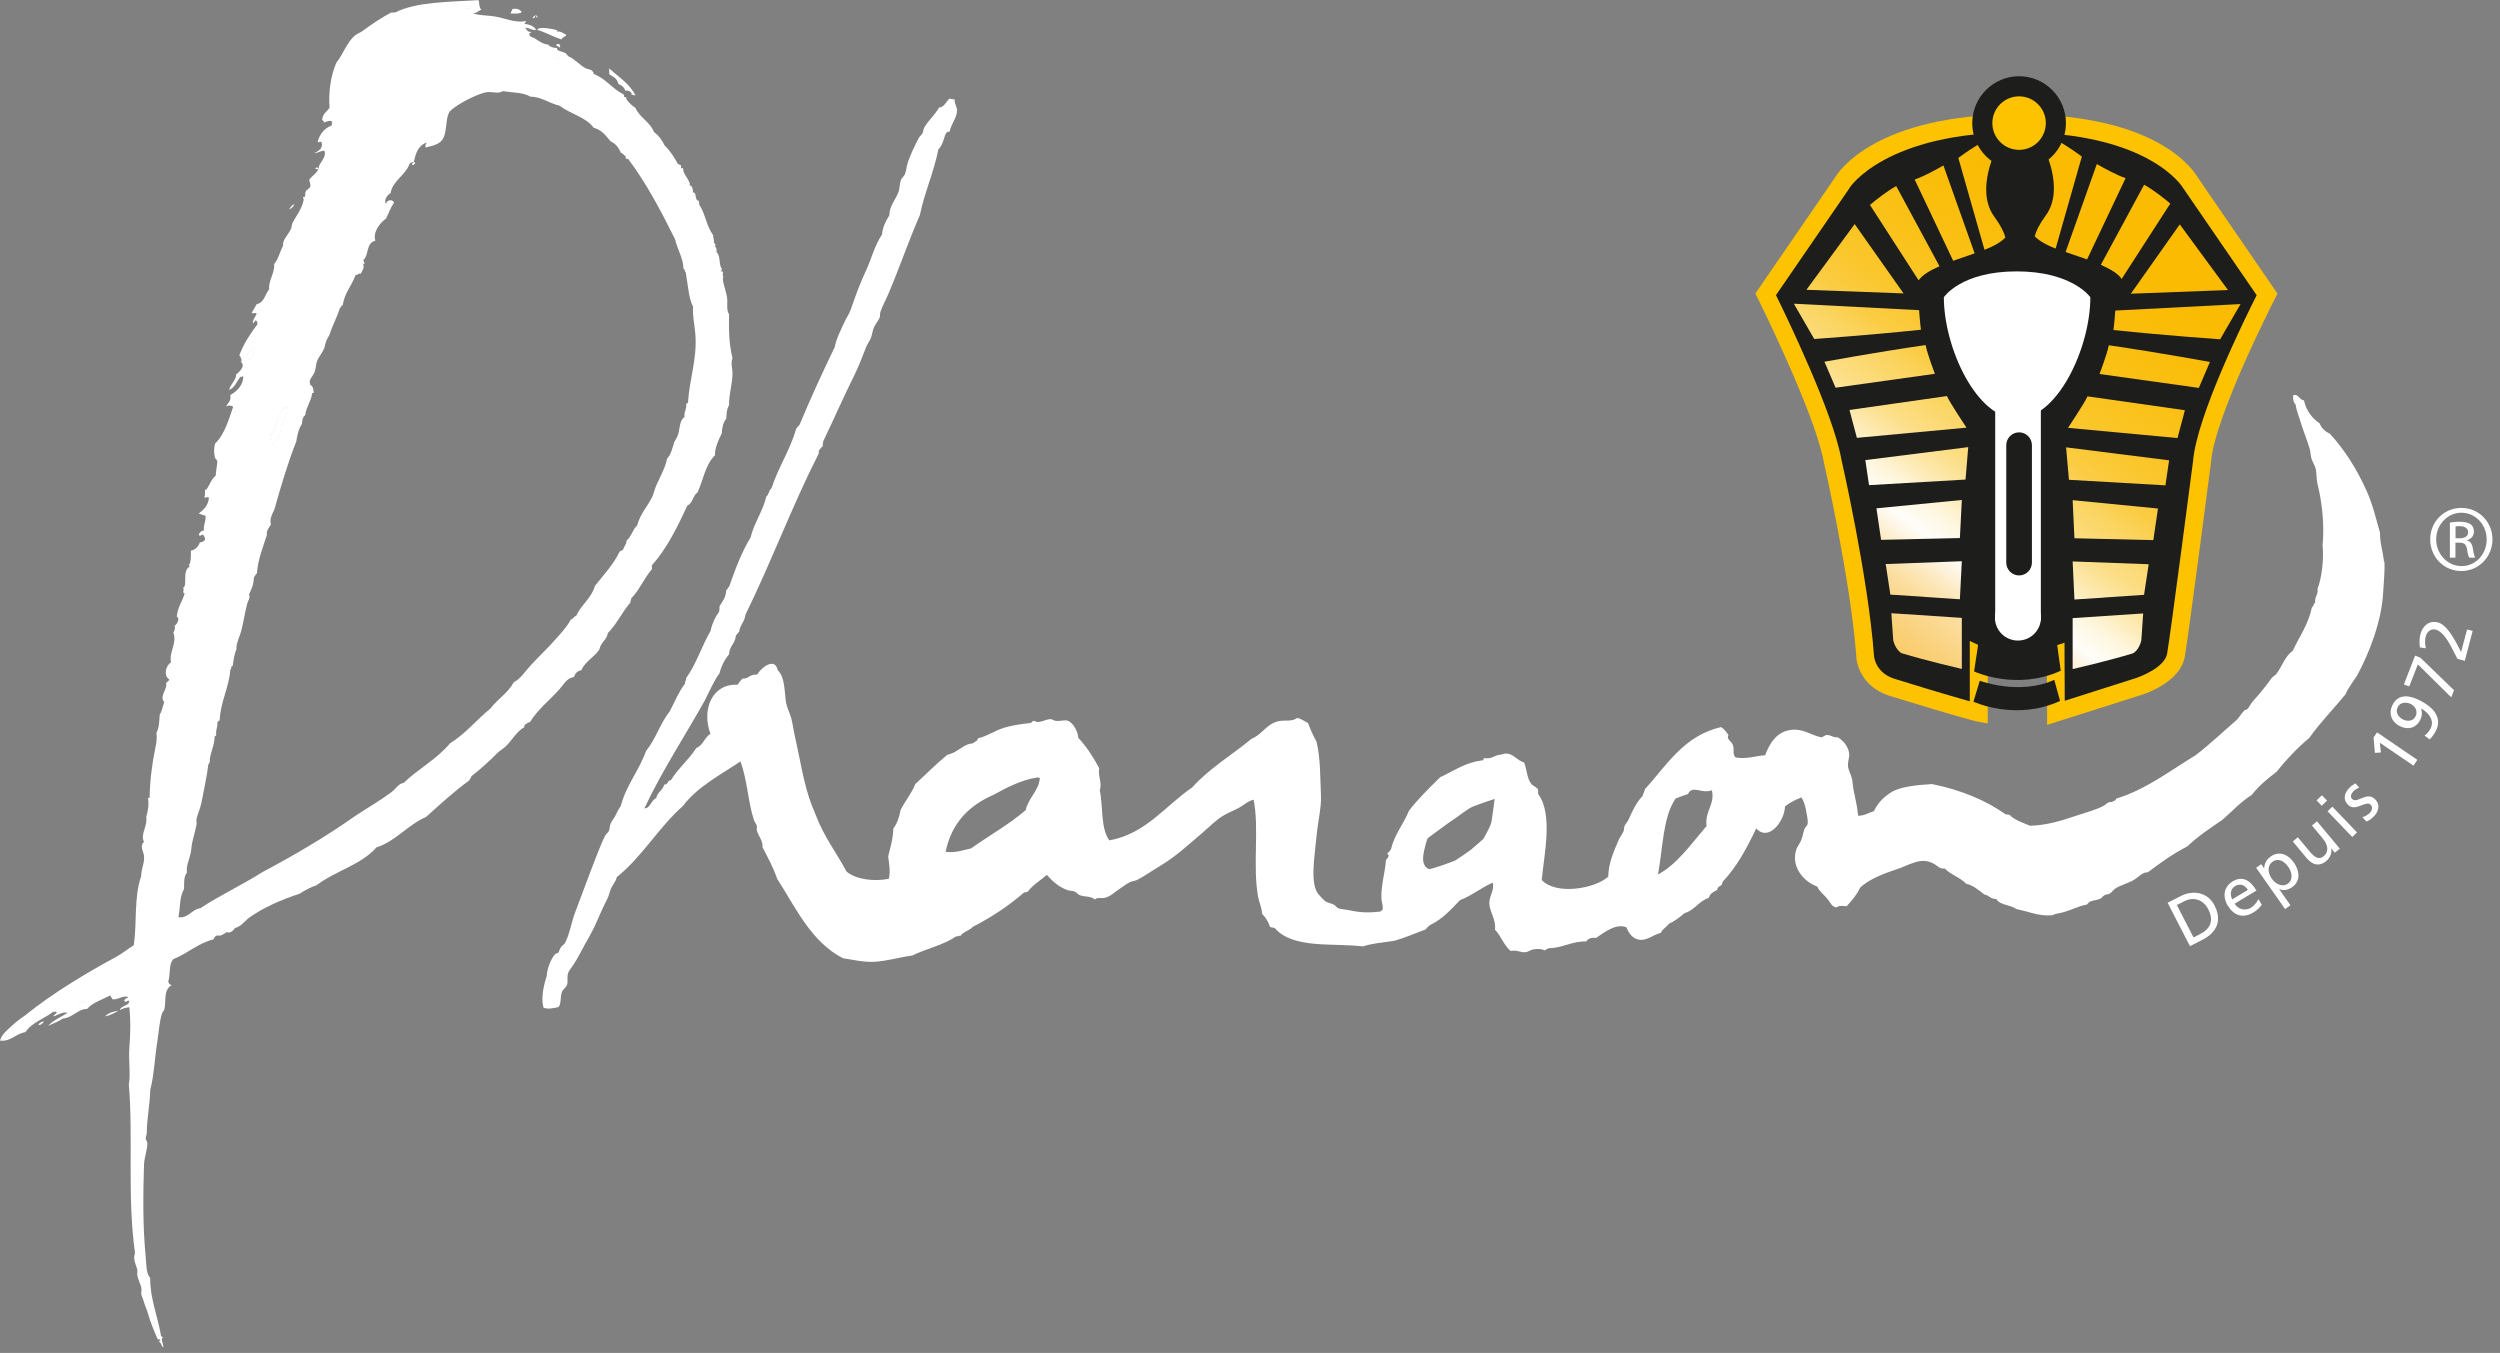 <svg width="85" height="46" viewBox="0 0 85 46" fill="none" xmlns="http://www.w3.org/2000/svg">
<rect x="0" y="0" width="85" height="46" fill="#808080" stroke="none"/>
<g clip-path="url(#clip0_5184_39322)">
<path d="M74.869 15.702C74.993 14.058 77.083 10.005 77.083 10.005L74.486 6.225C74.486 6.225 73.361 4.188 68.61 4.188C63.86 4.188 62.63 6.225 62.63 6.225L60.033 10.005C60.033 10.005 62.002 13.944 62.308 15.653C62.308 15.653 63.21 19.604 63.413 22.266C63.413 22.562 63.627 23.132 64.296 23.358C66.93 24.172 67.279 24.235 67.279 24.235V22.269C67.279 22.269 68.363 22.773 69.893 22.269C69.893 23.12 69.903 24.235 69.903 24.235L72.614 23.375C72.614 23.375 73.856 23.025 73.987 22.269C74.117 21.5 74.869 15.704 74.869 15.704V15.702Z" fill="#1D1D1B"/>
<path d="M69.602 24.648V24.238C69.602 24.238 69.592 23.433 69.59 22.669C68.715 22.877 68.006 22.788 67.582 22.683V24.597L67.225 24.531C67.187 24.524 66.782 24.441 64.206 23.646C63.338 23.355 63.11 22.618 63.11 22.266C62.911 19.679 62.022 15.76 62.012 15.721C61.716 14.06 59.783 10.18 59.761 10.141L59.681 9.981L62.371 6.065C62.504 5.834 63.767 3.885 68.61 3.885C73.453 3.885 74.617 5.849 74.743 6.062L77.435 9.984L77.352 10.144C77.333 10.185 75.291 14.159 75.172 15.724V15.741C75.141 15.978 74.416 21.551 74.285 22.317C74.127 23.236 72.842 23.622 72.696 23.663L69.605 24.645L69.602 24.648ZM60.382 10.032C60.761 10.801 62.327 14.048 62.603 15.602C62.611 15.627 63.511 19.589 63.712 22.244C63.712 22.429 63.833 22.885 64.388 23.071C65.843 23.522 66.595 23.741 66.973 23.845V21.793L67.405 21.995C67.405 21.995 68.409 22.438 69.796 21.983L70.194 21.852V22.271C70.194 22.797 70.199 23.423 70.201 23.826L72.519 23.088C72.803 23.008 73.606 22.681 73.683 22.22C73.809 21.48 74.532 15.92 74.564 15.678C74.685 14.159 76.331 10.82 76.727 10.037L74.217 6.38C74.207 6.363 73.082 4.498 68.605 4.498C64.129 4.498 62.902 6.358 62.892 6.378L62.875 6.407L60.38 10.039L60.382 10.032Z" fill="#FDC300"/>
<path d="M70.47 22.749V21.015L72.868 20.857L72.805 21.772C72.805 21.772 72.742 22.087 72.522 22.213C71.7 22.465 70.47 22.749 70.47 22.749Z" fill="url(#paint0_linear_5184_39322)"/>
<path d="M70.531 20.384L72.898 20.224L73.055 19.184L70.47 19.089L70.531 20.384Z" fill="url(#paint1_linear_5184_39322)"/>
<path d="M70.531 18.301L70.47 17.006L73.371 17.29L73.213 18.364L70.531 18.301Z" fill="url(#paint2_linear_5184_39322)"/>
<path d="M70.344 16.313L70.247 15.21L73.749 15.651L73.625 16.502L70.344 16.313Z" fill="url(#paint3_linear_5184_39322)"/>
<path d="M70.313 14.547C70.313 14.547 70.88 13.696 70.975 13.476L74.287 13.948L74.035 14.894L70.313 14.547Z" fill="url(#paint4_linear_5184_39322)"/>
<path d="M71.384 12.716C71.384 12.716 71.637 12.055 71.7 11.739C73.436 11.992 75.138 12.307 75.138 12.307L74.76 13.189L71.384 12.716Z" fill="url(#paint5_linear_5184_39322)"/>
<path d="M71.92 10.559C71.92 10.559 71.889 11 71.857 11.221C73.657 11.41 75.485 11.536 75.485 11.536L76.179 10.338L71.92 10.559Z" fill="url(#paint6_linear_5184_39322)"/>
<path d="M72.449 9.986L74.112 7.629L75.752 9.862L72.449 9.986Z" fill="url(#paint7_linear_5184_39322)"/>
<path d="M66.702 22.742V21.008L64.306 20.85L64.369 21.764C64.369 21.764 64.432 22.08 64.653 22.208C65.472 22.46 66.704 22.744 66.704 22.744L66.702 22.742Z" fill="url(#paint8_linear_5184_39322)"/>
<path d="M66.636 20.375L64.272 20.217L64.114 19.177L66.702 19.082L66.636 20.375Z" fill="url(#paint9_linear_5184_39322)"/>
<path d="M66.636 18.294L66.702 16.999L63.799 17.283L63.957 18.355L66.636 18.294Z" fill="url(#paint10_linear_5184_39322)"/>
<path d="M66.828 16.305L66.92 15.202L63.421 15.643L63.547 16.495L66.828 16.305Z" fill="url(#paint11_linear_5184_39322)"/>
<path d="M66.859 14.538C66.859 14.538 66.292 13.687 66.195 13.466L62.882 13.939L63.135 14.887L66.859 14.54V14.538Z" fill="url(#paint12_linear_5184_39322)"/>
<path d="M65.785 12.709C65.785 12.709 65.533 12.047 65.47 11.732C63.736 11.984 62.031 12.299 62.031 12.299L62.41 13.182L65.785 12.709Z" fill="url(#paint13_linear_5184_39322)"/>
<path d="M65.249 10.549C65.249 10.549 65.281 10.99 65.312 11.211C63.513 11.4 61.684 11.526 61.684 11.526L60.991 10.326L65.249 10.546V10.549Z" fill="url(#paint14_linear_5184_39322)"/>
<path d="M64.721 9.976L63.059 7.619L61.418 9.853L64.721 9.976Z" fill="url(#paint15_linear_5184_39322)"/>
<path d="M68.23 20.394C68.23 20.586 68.385 20.741 68.576 20.741C68.77 20.741 68.925 20.586 68.925 20.394V14.79C68.925 14.599 68.77 14.856 68.576 14.856C68.385 14.856 68.23 14.599 68.23 14.79V20.394Z" fill="#1D1D1B"/>
<path d="M68.576 20.765C68.373 20.765 68.208 20.598 68.208 20.394V14.79C68.208 14.756 68.21 14.717 68.239 14.703C68.271 14.686 68.31 14.71 68.365 14.746C68.426 14.785 68.499 14.834 68.576 14.834C68.654 14.834 68.732 14.785 68.79 14.746C68.843 14.71 68.882 14.686 68.916 14.703C68.945 14.717 68.947 14.759 68.947 14.79V20.394C68.947 20.598 68.78 20.765 68.576 20.765ZM68.261 14.742C68.261 14.742 68.254 14.749 68.254 14.79V20.394C68.254 20.574 68.399 20.719 68.576 20.719C68.753 20.719 68.901 20.574 68.901 20.394V14.79C68.901 14.749 68.894 14.742 68.894 14.742C68.882 14.742 68.843 14.766 68.816 14.783C68.756 14.824 68.671 14.877 68.576 14.877C68.482 14.877 68.399 14.822 68.339 14.783C68.312 14.766 68.276 14.742 68.261 14.742Z" fill="#1D1D1B"/>
<path d="M67.313 23.144L67.097 23.857C67.155 23.884 68.555 24.514 70.043 23.832L69.845 23.115C68.668 23.651 67.323 23.149 67.313 23.144Z" fill="#1D1D1B"/>
<path d="M67.036 20.556L67.019 21.349C67.078 21.376 68.46 22.186 69.966 21.325L69.975 20.535C68.436 21.546 67.049 20.564 67.036 20.559V20.556Z" fill="#1D1D1B"/>
<path d="M67.301 21.626L67.119 22.829C67.177 22.855 68.576 23.486 70.065 22.805L69.903 21.623C68.727 22.16 67.311 21.631 67.298 21.623L67.301 21.626Z" fill="#1D1D1B"/>
<path d="M67.473 8.495L66.583 5.369C66.583 5.369 67.614 4.6 67.883 4.663L67.902 5.022C67.902 5.022 67.133 6.448 67.808 7.37C68.031 7.675 68.14 7.906 68.183 8.075C68.084 8.182 67.88 8.337 67.473 8.492V8.495Z" fill="url(#paint16_linear_5184_39322)"/>
<path d="M65.232 9.53L63.578 6.967C63.767 6.809 64.136 6.511 64.471 6.327C64.985 7.272 65.751 8.696 65.943 9.052C65.613 9.198 65.349 9.355 65.235 9.53H65.232Z" fill="url(#paint17_linear_5184_39322)"/>
<path d="M65.099 6.104C65.421 5.992 65.826 5.769 66.076 5.624L67.138 8.614C66.896 8.696 66.644 8.781 66.408 8.866L65.099 6.104Z" fill="url(#paint18_linear_5184_39322)"/>
<path d="M69.893 8.448L70.783 5.323C70.783 5.323 69.752 4.554 69.483 4.617L69.462 4.976C69.462 4.976 70.23 6.402 69.556 7.326C69.333 7.631 69.224 7.862 69.18 8.034C69.28 8.14 69.483 8.293 69.891 8.451L69.893 8.448Z" fill="url(#paint19_linear_5184_39322)"/>
<path d="M72.136 9.484L73.79 6.921C73.603 6.763 73.232 6.465 72.9 6.281C72.386 7.227 71.62 8.65 71.428 9.004C71.758 9.15 72.02 9.307 72.136 9.484Z" fill="url(#paint20_linear_5184_39322)"/>
<path d="M72.269 6.058C71.947 5.944 71.542 5.723 71.292 5.578L70.23 8.568C70.473 8.65 70.722 8.735 70.96 8.82L72.269 6.06V6.058Z" fill="url(#paint21_linear_5184_39322)"/>
<path d="M67.398 4.185C67.398 3.494 67.958 2.934 68.649 2.934C69.34 2.934 69.9 3.494 69.9 4.185C69.9 4.877 69.34 5.437 68.649 5.437C67.958 5.437 67.398 4.877 67.398 4.185Z" fill="#FDC300"/>
<path d="M68.649 5.779C67.771 5.779 67.056 5.063 67.056 4.186C67.056 3.308 67.771 2.592 68.649 2.592C69.527 2.592 70.242 3.308 70.242 4.186C70.242 5.063 69.527 5.779 68.649 5.779ZM68.649 3.276C68.147 3.276 67.74 3.684 67.74 4.186C67.74 4.687 68.147 5.095 68.649 5.095C69.151 5.095 69.558 4.687 69.558 4.186C69.558 3.684 69.151 3.276 68.649 3.276Z" fill="#1D1D1B"/>
<path d="M66.091 10.105C66.091 11.824 67.206 14.235 68.581 14.235C69.956 14.235 71.072 11.822 71.072 10.105C71.072 10.105 70.463 9.227 68.567 9.227C66.67 9.227 66.091 10.105 66.091 10.105Z" fill="white"/>
<path d="M69.389 13.565H67.837V21.112H69.389V13.565Z" fill="white"/>
<path d="M68.213 19.128C68.213 19.371 68.409 19.565 68.649 19.565C68.891 19.565 69.085 19.368 69.085 19.128V15.137C69.085 14.894 68.889 14.7 68.649 14.7C68.406 14.7 68.213 14.897 68.213 15.137V19.128Z" fill="#1D1D1B"/>
<path d="M67.829 21.006C67.829 20.579 68.178 20.232 68.61 20.232C69.042 20.232 69.391 20.579 69.391 21.006C69.391 21.432 69.042 21.779 68.61 21.779C68.178 21.779 67.829 21.432 67.829 21.006Z" fill="white"/>
<path d="M18.918 1.554C18.98 1.55 18.956 1.596 19.031 1.613C19.073 1.574 19.027 1.537 19.012 1.496C18.956 1.494 18.908 1.496 18.915 1.554H18.918Z" fill="white"/>
<path d="M19.014 1.957C19.007 1.991 18.854 1.872 18.862 1.996C18.917 2.018 19.07 2.025 19.014 1.957Z" fill="white"/>
<path d="M17.71 0.441C17.71 0.417 17.734 0.415 17.729 0.383C17.635 0.313 17.584 0.281 17.421 0.305C17.419 0.373 17.366 0.39 17.363 0.458C17.428 0.463 17.62 0.47 17.707 0.439L17.71 0.441Z" fill="white"/>
<path d="M16.003 0.23C15.952 0.211 15.884 0.208 15.811 0.211C15.782 0.334 15.988 0.286 16.003 0.23Z" fill="white"/>
<path d="M14.754 4.605C14.717 4.567 14.637 4.586 14.657 4.664C14.717 4.673 14.734 4.639 14.754 4.605Z" fill="white"/>
<path d="M14.007 5.602C14.053 5.592 14.106 5.585 14.104 5.524C14.048 5.524 14.034 5.568 14.007 5.602Z" fill="white"/>
<path d="M9.305 15.081C9.458 14.95 9.552 14.669 9.555 14.448C9.681 14.239 9.758 14.075 9.766 13.835C9.407 14.014 9.448 14.591 9.171 14.851C9.23 14.916 9.205 15.059 9.307 15.081H9.305Z" fill="white"/>
<path d="M8.461 12.241C8.599 12.161 8.601 12.064 8.633 11.877C8.466 11.914 8.422 12.071 8.364 12.166C8.437 12.185 8.453 12.19 8.461 12.244V12.241Z" fill="white"/>
<path d="M4.03 34.365C3.812 34.399 3.705 34.433 3.57 34.556C3.756 34.525 3.89 34.44 4.03 34.365Z" fill="white"/>
<path d="M1.305 34.843C1.365 34.872 1.465 34.792 1.496 34.728C1.404 34.738 1.336 34.775 1.305 34.843Z" fill="white"/>
<path d="M9.305 15.081C9.458 14.95 9.552 14.669 9.555 14.448C9.681 14.239 9.758 14.075 9.766 13.835C9.407 14.014 9.448 14.591 9.171 14.851C9.23 14.916 9.205 15.059 9.307 15.081H9.305Z" fill="white"/>
<path d="M19.014 1.957C19.007 1.991 18.854 1.872 18.862 1.996C18.917 2.018 19.07 2.025 19.014 1.957Z" fill="white"/>
<path d="M16.003 0.23C15.952 0.211 15.884 0.208 15.811 0.211C15.782 0.334 15.988 0.286 16.003 0.23Z" fill="white"/>
<path d="M2.667 34.193C2.726 34.12 2.823 34.105 2.859 34.057C2.81 34.054 2.767 34.054 2.743 34.076C2.757 34.144 2.595 34.132 2.665 34.193H2.667Z" fill="white"/>
<path d="M14.754 4.605C14.717 4.567 14.637 4.586 14.657 4.664C14.717 4.673 14.734 4.639 14.754 4.605Z" fill="white"/>
<path d="M14.007 5.602C14.053 5.592 14.106 5.585 14.104 5.524C14.048 5.524 14.034 5.568 14.007 5.602Z" fill="white"/>
<path d="M8.461 12.241C8.599 12.161 8.601 12.064 8.633 11.877C8.466 11.914 8.422 12.071 8.364 12.166C8.437 12.185 8.453 12.19 8.461 12.244V12.241Z" fill="white"/>
<path d="M16.003 0.23C15.952 0.211 15.884 0.208 15.811 0.211C15.782 0.334 15.988 0.286 16.003 0.23Z" fill="white"/>
<path d="M14.754 4.605C14.717 4.567 14.637 4.586 14.657 4.664C14.717 4.673 14.734 4.639 14.754 4.605Z" fill="white"/>
<path d="M2.667 34.193C2.726 34.12 2.823 34.105 2.859 34.057C2.81 34.054 2.767 34.054 2.743 34.076C2.757 34.144 2.595 34.132 2.665 34.193H2.667Z" fill="white"/>
<path d="M19.014 1.957C19.007 1.991 18.854 1.872 18.862 1.996C18.917 2.018 19.07 2.025 19.014 1.957Z" fill="white"/>
<path d="M9.305 15.081C9.458 14.95 9.552 14.669 9.555 14.448C9.681 14.239 9.758 14.075 9.766 13.835C9.407 14.014 9.448 14.591 9.171 14.851C9.23 14.916 9.205 15.059 9.307 15.081H9.305Z" fill="white"/>
<path d="M8.461 12.241C8.599 12.161 8.601 12.064 8.633 11.877C8.466 11.914 8.422 12.071 8.364 12.166C8.437 12.185 8.453 12.19 8.461 12.244V12.241Z" fill="white"/>
<path d="M14.007 5.602C14.053 5.592 14.106 5.585 14.104 5.524C14.048 5.524 14.034 5.568 14.007 5.602Z" fill="white"/>
<path d="M19.014 1.957C19.007 1.991 18.854 1.872 18.862 1.996C18.917 2.018 19.07 2.025 19.014 1.957Z" fill="white"/>
<path d="M14.754 4.605C14.717 4.567 14.637 4.586 14.657 4.664C14.717 4.673 14.734 4.639 14.754 4.605Z" fill="white"/>
<path d="M16.003 0.23C15.952 0.211 15.884 0.208 15.811 0.211C15.782 0.334 15.988 0.286 16.003 0.23Z" fill="white"/>
<path d="M2.667 34.193C2.726 34.12 2.823 34.105 2.859 34.057C2.81 34.054 2.767 34.054 2.743 34.076C2.757 34.144 2.595 34.132 2.665 34.193H2.667Z" fill="white"/>
<path d="M9.305 15.081C9.458 14.95 9.552 14.669 9.555 14.448C9.681 14.239 9.758 14.075 9.766 13.835C9.407 14.014 9.448 14.591 9.171 14.851C9.23 14.916 9.205 15.059 9.307 15.081H9.305Z" fill="white"/>
<path d="M14.007 5.602C14.053 5.592 14.106 5.585 14.104 5.524C14.048 5.524 14.034 5.568 14.007 5.602Z" fill="white"/>
<path d="M8.461 12.241C8.599 12.161 8.601 12.064 8.633 11.877C8.466 11.914 8.422 12.071 8.364 12.166C8.437 12.185 8.453 12.19 8.461 12.244V12.241Z" fill="white"/>
<path d="M24.905 12.183C24.771 11.625 24.783 11.153 24.788 10.687C24.679 10.517 24.759 10.296 24.711 10.054C24.672 9.85 24.526 9.491 24.597 9.402C24.538 9.331 24.602 9.297 24.577 9.249C24.541 9.213 24.563 9.215 24.5 9.23C24.507 9.193 24.555 9.196 24.538 9.133C24.429 8.992 24.512 8.708 24.366 8.577C24.359 8.466 24.366 8.403 24.308 8.386C24.337 8.32 24.328 8.289 24.269 8.252C24.301 8.18 24.24 8.109 24.25 8.002C24.007 7.668 23.998 7.297 23.77 6.948V6.831C23.59 6.819 23.712 6.531 23.559 6.543C23.566 6.397 23.508 6.283 23.445 6.312C23.498 6.22 23.314 5.997 23.253 5.871C23.217 5.796 23.251 5.641 23.156 5.738V5.624C23.127 5.597 23.067 5.599 23.042 5.565C22.948 5.384 22.778 5.114 22.601 4.952C22.509 4.768 22.397 4.605 22.237 4.491C22.101 4.142 21.752 4.004 21.604 3.667C21.481 3.591 21.384 3.49 21.296 3.378C21.391 3.359 21.226 3.371 21.296 3.3H21.219C21.224 3.257 21.216 3.228 21.199 3.206C20.814 3.022 20.6 2.668 20.183 2.515C20.2 2.454 20.154 2.454 20.144 2.418C20.084 2.352 19.987 2.362 19.914 2.323C19.703 2.209 19.543 2.006 19.339 1.921C19.296 1.901 19.257 1.821 19.223 1.804C19.08 1.734 18.942 1.746 18.934 1.632C18.799 1.63 18.668 1.581 18.646 1.518C18.464 1.508 18.297 1.38 18.185 1.307C18.083 1.242 18.02 1.28 17.993 1.154C17.989 1.103 18.069 1.14 18.052 1.077C17.964 1.111 17.901 1.011 17.86 0.943C18.008 0.943 18.066 1.031 18.224 1.021C18.178 0.885 17.979 0.832 17.841 0.81C17.826 0.752 17.894 0.774 17.88 0.713C17.535 0.795 17.174 0.618 16.825 0.56C16.553 0.514 16.289 0.534 16.056 0.446C16.177 0.478 16.257 0.369 16.364 0.33C16.279 0.24 16.303 0.085 16.269 0.005C15.287 0.068 14.157 0.056 13.43 0.427H13.296C12.945 0.614 12.629 0.832 12.316 1.06C12.249 1.111 12.154 1.14 12.086 1.193C11.788 1.433 11.681 1.828 11.434 2.134C11.24 2.585 11.167 3.136 11.204 3.669C11.094 3.817 10.971 3.863 10.954 4.072C10.973 4.12 11.065 4.132 10.992 4.169C11.077 4.159 11.228 4.052 11.3 4.149C11.279 4.171 11.279 4.217 11.281 4.266C11.036 4.348 10.864 4.571 10.801 4.821C10.832 4.874 10.903 4.777 10.934 4.84C10.995 5.037 10.825 5.148 10.684 5.204C10.828 5.206 10.888 5.124 11.029 5.126C11.123 5.374 10.808 5.556 10.837 5.74C10.799 5.694 10.752 5.658 10.723 5.74C10.772 5.774 10.791 5.718 10.82 5.759C10.752 5.915 10.592 5.98 10.512 6.123C10.522 6.174 10.566 6.264 10.551 6.334C10.534 6.417 10.442 6.429 10.398 6.506C10.35 6.591 10.42 6.727 10.301 6.698C10.301 6.744 10.335 6.754 10.321 6.812C10.253 7.137 10.071 7.324 9.938 7.598C9.913 7.648 9.923 7.716 9.899 7.77C9.802 7.99 9.586 8.172 9.63 8.344C9.518 8.548 9.467 8.81 9.322 8.977C9.344 9.302 9.128 9.513 9.15 9.841C9.006 10.003 8.989 10.294 8.728 10.34C8.674 10.447 8.604 10.537 8.555 10.648C8.606 10.66 8.708 10.624 8.728 10.668C8.684 10.769 8.606 10.84 8.594 10.976C8.674 10.99 8.631 10.883 8.711 10.898C8.735 10.93 8.762 10.963 8.749 11.031C8.509 11.354 8.296 11.657 8.136 12.086C8.199 12.135 8.252 12.326 8.175 12.297C8.369 12.418 8.158 12.632 8.022 12.739C8.058 12.877 7.806 13.11 7.792 13.258C8.019 13.156 8.034 12.954 8.194 12.797C8.206 12.855 8.235 12.777 8.272 12.797C8.272 13.085 8.061 13.308 7.83 13.43C7.881 13.641 7.711 13.733 7.697 13.813C7.741 13.793 7.85 13.767 7.927 13.832C7.787 14.242 7.631 14.785 7.314 15.079C7.26 15.27 7.277 15.433 7.314 15.578C7.377 15.614 7.343 15.639 7.391 15.675C7.377 15.86 7.345 15.998 7.333 16.175C7.185 16.279 7.1 16.553 7.008 16.655C6.999 16.665 6.977 16.633 6.969 16.636C6.969 16.73 6.979 16.837 6.95 16.905C6.982 16.958 7.066 16.861 7.103 16.924C7.083 17.181 6.938 17.319 6.758 17.46C6.829 17.491 6.916 17.509 6.989 17.538C7.003 17.758 6.914 17.807 6.931 18.056C6.902 18.003 6.768 18.105 6.758 18.19C6.814 18.243 6.86 18.18 6.911 18.171C6.935 18.272 6.982 18.236 6.969 18.362C6.911 18.408 6.865 18.449 6.797 18.437C6.744 18.583 6.652 18.689 6.489 18.726C6.494 18.93 6.489 19.187 6.412 19.206C6.438 19.211 6.434 19.247 6.45 19.264C6.176 19.41 6.395 19.916 6.22 19.992C6.295 20.06 6.167 20.13 6.278 20.183C6.193 20.462 6.048 20.617 6.009 20.969C6.118 20.991 6.046 21.216 5.932 21.277C5.968 21.352 5.936 21.454 5.893 21.507C6.029 21.886 5.738 22.162 5.815 22.523C5.636 22.62 5.548 22.977 5.757 23.101C5.74 23.166 5.67 23.18 5.643 23.234C5.716 23.396 5.4 23.69 5.585 23.867C5.544 23.969 5.502 24.211 5.432 24.289C5.413 24.512 5.415 24.735 5.318 24.922C5.347 25.113 5.311 25.283 5.279 25.441C5.163 26.006 5.093 26.585 5.088 27.128H5.029C5.076 27.352 5.025 27.594 4.971 27.781C5.027 28.091 4.765 28.355 4.894 28.625C4.741 28.76 4.869 28.925 4.894 29.085C4.93 29.318 4.799 29.536 4.799 29.796C4.549 30.504 4.661 31.392 4.549 32.138C4.363 32.252 4.147 32.427 3.936 32.541C2.929 33.082 1.787 33.773 0.885 34.498C0.749 34.607 0.601 34.694 0.483 34.806C0.306 34.968 0.044 35.165 0.002 35.381C0.373 35.422 0.504 35.155 0.866 35.092C1.079 34.762 1.501 34.641 1.807 34.401C1.841 34.411 1.921 34.377 1.923 34.42C1.923 34.483 1.787 34.513 1.828 34.556C1.957 34.513 2.178 34.377 2.289 34.44C2.071 34.585 1.795 34.692 1.637 34.881C1.802 34.796 1.991 34.736 2.136 34.631C2.486 34.6 2.638 34.304 2.961 34.304C3.155 34.081 3.475 33.989 3.749 33.843C3.768 33.894 3.802 33.931 3.827 33.977C4.038 33.996 4.166 33.831 4.363 33.901C4.329 33.957 4.222 33.938 4.229 34.035C4.273 34.115 4.36 33.977 4.382 34.035C4.452 34.166 4.069 34.217 4.074 34.343C4.176 34.292 4.236 34.263 4.399 34.246C4.443 34.648 4.438 35.15 4.399 35.609C4.363 36.057 4.447 36.511 4.38 36.874C4.535 38.657 4.319 40.66 4.591 42.609C4.506 42.816 4.637 43.032 4.668 43.167C4.68 43.221 4.656 43.291 4.668 43.359C4.692 43.499 4.77 43.647 4.801 43.761C4.828 43.858 4.794 43.958 4.801 43.992C4.811 44.048 4.857 44.142 4.879 44.222C4.923 44.389 4.993 44.516 5.032 44.663C5.105 44.94 5.282 45.357 5.376 45.566C5.371 45.483 5.451 45.556 5.454 45.585C5.432 45.587 5.4 45.585 5.396 45.604C5.481 45.641 5.483 45.76 5.548 45.815C5.573 45.697 5.447 45.539 5.529 45.488C5.544 45.422 5.451 45.464 5.471 45.391C5.35 44.724 5.095 44.103 5.107 43.453C4.957 43.276 4.981 42.985 4.954 42.724C4.852 41.736 4.865 40.577 4.896 39.615C4.903 39.365 4.998 39.125 5.01 38.904C5.017 38.802 4.959 38.768 4.952 38.713C4.947 38.669 4.991 38.584 4.991 38.521C4.988 38.08 5.105 37.488 5.107 37.064C5.245 36.535 5.26 35.95 5.357 35.356C5.398 35.104 5.422 34.711 5.51 34.454C5.527 34.408 5.573 34.367 5.587 34.319C5.66 34.049 5.541 33.661 5.837 33.494C5.774 33.48 5.738 33.441 5.721 33.378C5.803 33.104 5.728 32.788 5.893 32.611C6.383 32.415 6.746 32.061 7.256 31.94C7.287 31.881 7.314 31.818 7.389 31.806C7.585 31.85 7.656 31.663 7.772 31.69C7.758 31.695 7.733 31.69 7.733 31.709C7.872 31.716 7.961 31.607 7.983 31.556C8.221 31.491 8.32 31.307 8.483 31.193C8.963 30.851 9.581 30.582 10.19 30.385C10.364 30.271 10.549 30.169 10.765 30.097C11.39 29.616 12.285 29.405 12.799 28.811C13.444 28.61 13.856 28.05 14.487 27.776C14.965 27.347 15.435 26.908 15.964 26.529C15.964 26.466 16.027 26.464 16.022 26.396C16.335 26.154 16.645 25.872 16.905 25.608C16.994 25.518 17.101 25.465 17.193 25.378C17.407 25.176 17.567 24.863 17.826 24.725C17.809 24.672 17.853 24.674 17.846 24.631C17.916 24.619 17.933 24.553 18.018 24.553C18.282 24.121 18.68 23.816 19.017 23.44C19.174 23.263 19.262 23.059 19.516 23.018C19.553 22.894 19.63 22.812 19.766 22.788C19.897 22.477 20.212 22.351 20.38 22.077C20.423 21.84 20.629 21.764 20.668 21.522C20.971 21.224 21.153 20.804 21.434 20.486C21.425 20.426 21.468 20.419 21.454 20.353C21.738 20.067 21.9 19.659 22.164 19.354V19.221C22.674 18.648 23.03 17.923 23.372 17.186C23.559 17.111 23.554 16.844 23.716 16.745C23.91 16.325 23.978 15.796 24.311 15.479C24.294 15.246 24.432 14.95 24.541 14.732C24.546 14.555 24.585 14.363 24.694 14.232C24.708 14.019 24.706 13.922 24.788 13.772C24.779 13.415 24.902 13.068 24.905 12.697C24.905 12.52 24.837 12.343 24.905 12.178V12.183ZM2.668 34.192C2.597 34.132 2.76 34.144 2.745 34.076C2.767 34.054 2.813 34.054 2.862 34.057C2.823 34.103 2.728 34.12 2.67 34.192H2.668ZM19.014 1.957C19.068 2.022 18.915 2.018 18.862 1.996C18.854 1.872 19.007 1.993 19.014 1.957ZM15.811 0.211C15.884 0.209 15.952 0.211 16.003 0.23C15.988 0.286 15.782 0.335 15.811 0.211ZM14.754 4.605C14.737 4.639 14.717 4.671 14.657 4.663C14.635 4.586 14.715 4.569 14.754 4.605ZM9.765 13.835C9.758 14.077 9.681 14.24 9.554 14.448C9.554 14.669 9.457 14.948 9.305 15.081C9.205 15.059 9.227 14.916 9.169 14.851C9.445 14.591 9.407 14.014 9.763 13.835H9.765ZM8.633 11.878C8.601 12.064 8.599 12.164 8.461 12.241C8.454 12.188 8.437 12.186 8.364 12.164C8.422 12.069 8.466 11.912 8.633 11.875V11.878ZM23.389 13.679C23.387 13.747 23.353 13.679 23.331 13.738C23.35 13.924 23.251 13.99 23.273 14.179C23.105 14.293 23.115 14.552 23.062 14.756C23.035 14.853 22.933 15.008 22.928 15.025C22.851 15.261 22.826 15.428 22.678 15.6C22.649 15.828 22.443 16.221 22.315 16.502C22.254 16.633 22.225 16.8 22.162 16.924C22.009 17.218 21.764 17.482 21.663 17.865C21.505 18.003 21.466 18.255 21.299 18.384C21.318 18.481 21.211 18.583 21.185 18.692C21.146 18.709 21.11 18.731 21.071 18.75C20.852 19.203 20.523 19.546 20.227 19.921C20.106 20.351 19.759 20.554 19.594 20.937C19.509 20.962 19.485 21.047 19.402 21.071C19.281 21.308 19.068 21.534 18.883 21.742C18.622 22.041 18.316 22.325 18.04 22.625C17.863 22.817 17.715 23.062 17.465 23.202C17.271 23.564 16.917 23.767 16.679 24.085C16.206 24.471 15.828 24.948 15.297 25.276C14.858 25.809 14.218 26.141 13.723 26.619C13.556 26.639 13.461 26.813 13.34 26.908C12.932 27.221 12.469 27.478 12.035 27.771C11.099 28.433 10.01 29.076 8.926 29.65C8.245 30.082 7.484 30.434 6.817 30.877C6.518 30.919 6.395 31.234 6.067 31.185C6.138 30.817 6.092 30.521 6.259 30.225C6.259 29.997 6.249 29.794 6.356 29.67C6.317 29.379 6.482 29.185 6.509 28.826C6.528 28.586 6.628 28.334 6.681 28.038C6.693 27.975 6.669 27.904 6.681 27.846C6.717 27.686 6.817 27.465 6.853 27.271C6.935 26.82 7.04 26.391 7.083 25.986C7.149 25.967 7.074 25.88 7.142 25.928C7.083 25.729 7.309 25.351 7.294 25.045C7.321 25.036 7.34 25.016 7.353 24.99C7.326 24.825 7.401 24.73 7.391 24.587C7.391 24.531 7.435 24.517 7.469 24.49C7.496 23.862 7.784 23.382 7.833 22.763C7.881 22.749 7.838 22.64 7.91 22.647C7.947 22.38 7.973 22.247 8.044 22.053C8.012 21.907 8.155 21.648 8.216 21.401C8.279 21.143 8.335 20.78 8.407 20.518C8.439 20.406 8.517 20.338 8.466 20.21C8.563 20.001 8.611 19.921 8.638 19.616C8.681 19.589 8.684 19.519 8.735 19.499C8.766 19.036 8.929 18.643 9.079 18.175C9.033 18.095 9.152 17.923 9.213 17.831C9.162 17.681 9.234 17.504 9.327 17.331C9.55 16.534 9.778 15.762 10.073 15.011C10.11 14.783 10.156 14.567 10.265 14.417C10.282 14.261 10.284 14.198 10.379 14.109C10.411 13.832 10.595 13.607 10.609 13.379C10.612 13.357 10.643 13.362 10.668 13.359C10.653 13.265 10.66 13.136 10.554 13.09C10.474 12.908 10.621 12.826 10.687 12.668C10.743 12.542 10.74 12.367 10.784 12.266C10.842 12.125 10.951 12.006 11.014 11.863C11.046 11.793 11.058 11.681 11.092 11.594C11.123 11.514 11.184 11.436 11.208 11.364C11.31 11.046 11.465 10.779 11.553 10.481C11.599 10.461 11.584 10.384 11.65 10.384C11.73 9.911 11.931 9.78 12.091 9.348C12.188 9.361 12.186 9.266 12.263 9.31C12.319 9.205 12.421 9.067 12.321 8.946C12.346 8.953 12.351 8.98 12.38 8.985C12.418 8.943 12.351 8.902 12.36 8.832C12.552 8.662 12.433 8.272 12.763 8.18C12.671 7.901 12.911 7.578 13.127 7.43C13.228 7.224 13.279 7.057 13.396 6.894C13.352 6.754 13.139 6.795 13.127 6.933C13.032 6.812 13.175 6.618 13.279 6.569C13.345 6.145 13.791 5.963 13.932 5.553C13.973 5.539 14.007 5.512 14.065 5.514C14.143 5.194 14.21 4.959 14.506 4.843C14.492 4.901 14.448 4.925 14.467 5.015C14.674 4.962 14.807 4.942 14.948 4.843C15.248 4.629 15.105 4.072 15.292 3.788C15.493 3.591 15.886 3.373 16.233 3.23C16.323 3.194 16.456 3.148 16.541 3.136C16.733 3.106 16.965 3.203 17.096 3.097C17.426 3.157 17.778 3.131 18.037 3.288C18.401 3.283 18.685 3.521 19.034 3.596C19.385 3.878 19.924 3.975 20.186 4.346C20.46 4.406 20.61 4.629 20.76 4.806C20.928 4.884 21.037 5.015 21.105 5.19C21.19 5.226 21.304 5.318 21.277 5.4H21.355C21.992 6.249 22.475 7.178 22.948 8.126C23.037 8.495 23.234 8.788 23.236 9.125C23.297 9.176 23.263 9.21 23.314 9.259C23.399 9.732 23.411 10.122 23.564 10.43C23.544 10.748 23.61 10.988 23.641 11.351C23.712 12.198 23.438 12.884 23.392 13.691L23.389 13.679Z" fill="white"/>
<path d="M19.09 1.343C19.099 1.256 19.284 1.244 19.242 1.171C19.189 1.166 19.082 1.05 18.934 1.074C18.93 1.067 18.956 1.038 18.954 1.035C18.852 0.994 18.316 0.88 18.263 1.016C18.51 1.079 18.806 1.249 19.087 1.341L19.09 1.343Z" fill="white"/>
<path d="M18.209 0.538C18.246 0.538 18.221 0.601 18.267 0.597C18.289 0.536 18.238 0.551 18.229 0.519C18.178 0.538 18.12 0.551 18.115 0.616C18.197 0.64 18.166 0.553 18.212 0.538H18.209Z" fill="white"/>
<path d="M10.015 6.945C9.913 6.965 9.884 7.059 9.824 7.117C9.947 7.079 9.955 7.03 10.015 6.945Z" fill="white"/>
<path d="M2.667 34.193C2.726 34.12 2.823 34.105 2.859 34.057C2.81 34.054 2.767 34.054 2.743 34.076C2.757 34.144 2.595 34.132 2.665 34.193H2.667Z" fill="white"/>
<path d="M20.721 2.532C20.855 2.614 20.979 2.66 21.029 2.859C21.151 2.9 21.243 2.997 21.26 3.09C21.347 3.048 21.512 3.14 21.471 3.223C21.536 3.208 21.544 3.252 21.604 3.242C21.425 2.866 21.027 2.609 20.702 2.321C20.729 2.406 20.702 2.432 20.721 2.532Z" fill="white"/>
<path d="M73.703 30.693L74.137 30.47C74.573 30.245 75.063 30.334 75.296 30.79C75.551 31.285 75.383 31.695 74.896 31.945L74.459 32.17L73.7 30.696L73.703 30.693ZM74.578 31.874L74.801 31.76C75.165 31.574 75.274 31.295 75.08 30.914C74.903 30.57 74.564 30.487 74.26 30.645L74.013 30.771L74.581 31.874H74.578Z" fill="white"/>
<path d="M76.904 30.759C76.846 30.829 76.787 30.921 76.615 31.023C76.247 31.244 75.944 31.122 75.74 30.785C75.555 30.477 75.616 30.145 75.909 29.968C76.256 29.76 76.518 29.944 76.719 30.279L75.977 30.725C76.101 30.931 76.346 30.974 76.528 30.865C76.654 30.79 76.761 30.635 76.785 30.57L76.901 30.761L76.904 30.759ZM76.431 30.257C76.334 30.099 76.164 30.024 75.999 30.123C75.812 30.235 75.827 30.436 75.895 30.579L76.431 30.254V30.257Z" fill="white"/>
<path d="M76.707 29.505L76.882 29.381L76.981 29.522H76.984C76.981 29.41 77.03 29.243 77.207 29.119C77.495 28.918 77.801 29.054 77.988 29.321C78.179 29.592 78.237 29.946 77.939 30.157C77.765 30.281 77.617 30.281 77.495 30.23H77.49L77.874 30.778L77.692 30.907L76.71 29.505H76.707ZM77.272 29.297C77.073 29.435 77.11 29.692 77.241 29.876C77.357 30.041 77.585 30.186 77.791 30.041C77.988 29.903 77.915 29.626 77.801 29.474C77.68 29.292 77.469 29.158 77.27 29.297H77.272Z" fill="white"/>
<path d="M79.549 28.855L79.385 28.993L79.261 28.845H79.258C79.295 28.996 79.224 29.163 79.096 29.272C78.853 29.473 78.621 29.413 78.415 29.163L77.954 28.61L78.126 28.467L78.528 28.95C78.71 29.168 78.846 29.233 79.001 29.117C79.195 28.954 79.154 28.724 78.965 28.498L78.606 28.067L78.778 27.924L79.554 28.855H79.549Z" fill="white"/>
<path d="M79.12 27.22L78.938 27.395L78.764 27.213L78.945 27.039L79.12 27.22ZM79.137 27.582L79.3 27.427L80.139 28.302L79.976 28.457L79.137 27.584V27.582Z" fill="white"/>
<path d="M80.318 27.788C80.42 27.761 80.527 27.689 80.57 27.643C80.641 27.567 80.694 27.446 80.597 27.356C80.434 27.206 80.093 27.606 79.843 27.373C79.659 27.204 79.695 26.983 79.86 26.806C79.93 26.728 80.005 26.68 80.083 26.634L80.214 26.779C80.158 26.794 80.044 26.871 80.01 26.91C79.933 26.993 79.901 27.099 79.974 27.167C80.156 27.335 80.459 26.901 80.743 27.165C80.934 27.34 80.881 27.572 80.733 27.732C80.655 27.817 80.568 27.895 80.459 27.931L80.32 27.786L80.318 27.788Z" fill="white"/>
<path d="M80.915 25.252L80.951 25.584L80.747 25.598L80.701 25.075L80.82 24.9L82.19 25.836L82.057 26.032L80.912 25.252H80.915Z" fill="white"/>
<path d="M82.435 25.009C82.515 24.956 82.583 24.876 82.634 24.781C82.779 24.509 82.598 24.243 82.319 24.09V24.095C82.362 24.245 82.348 24.366 82.282 24.488C82.132 24.771 81.848 24.822 81.586 24.684C81.283 24.524 81.208 24.223 81.351 23.956C81.569 23.547 81.982 23.658 82.316 23.835C82.714 24.046 83.061 24.395 82.813 24.861C82.76 24.963 82.658 25.099 82.607 25.14L82.435 25.011V25.009ZM82.122 24.369C82.214 24.194 82.137 24.027 81.972 23.939C81.834 23.867 81.618 23.862 81.526 24.034C81.431 24.211 81.538 24.374 81.695 24.459C81.834 24.531 82.033 24.534 82.12 24.369H82.122Z" fill="white"/>
<path d="M82.294 22.363L83.437 23.467L83.342 23.709L82.207 22.589L81.914 23.34L81.732 23.27L82.113 22.291L82.294 22.361V22.363Z" fill="white"/>
<path d="M83.553 22.402C83.502 22.3 83.439 22.174 83.371 22.048C83.252 21.827 83.068 21.473 82.809 21.405C82.658 21.366 82.518 21.471 82.474 21.645C82.435 21.788 82.454 21.941 82.481 22.041L82.278 22.012C82.256 21.864 82.256 21.711 82.294 21.565C82.37 21.277 82.588 21.085 82.889 21.163C83.155 21.233 83.364 21.595 83.495 21.82C83.56 21.934 83.628 22.072 83.677 22.169L83.88 21.401L84.07 21.451L83.803 22.468L83.555 22.402H83.553Z" fill="white"/>
<path fill-rule="evenodd" clip-rule="evenodd" d="M81.055 19.099C81.026 18.764 80.91 18.451 80.922 18.119C80.769 17.583 80.665 17.127 80.461 16.681C80.122 15.932 79.719 15.299 79.215 14.744C79.055 14.673 78.934 14.564 78.871 14.399C78.611 14.217 78.415 13.973 78.335 13.614C78.174 13.601 78.148 13.374 77.971 13.441C77.949 13.521 77.978 13.698 78.049 13.749C78.068 13.922 78.133 14.057 78.182 14.23C78.279 14.555 78.434 14.95 78.526 15.246C78.56 15.352 78.555 15.464 78.584 15.571C78.618 15.702 78.706 15.813 78.737 15.954C78.771 16.104 78.754 16.291 78.795 16.453C78.963 17.125 79.031 17.891 78.968 18.544C79.014 18.997 78.946 19.64 78.795 20.02C78.827 20.231 78.691 20.273 78.718 20.481C78.664 20.522 78.662 20.615 78.604 20.653C78.48 21.24 78.177 21.645 77.951 22.13C77.682 22.319 77.593 22.659 77.394 22.916C77.355 22.969 77.28 22.998 77.241 23.049C77.035 23.338 76.809 23.609 76.589 23.854C76.521 23.93 76.477 24.039 76.416 24.104C76.39 24.133 76.332 24.133 76.302 24.162C76.198 24.267 76.123 24.415 76.014 24.507C75.56 24.899 75.141 25.302 74.651 25.678C73.79 26.199 72.956 26.849 71.945 27.155C71.942 27.235 71.845 27.223 71.809 27.271C71.663 27.249 71.608 27.349 71.54 27.388C71.285 27.531 70.921 27.625 70.599 27.732C70.073 27.909 69.595 28.057 69.025 28.076C68.77 27.967 68.489 27.885 68.314 27.693C68.314 27.73 68.251 27.671 68.201 27.693C67.507 27.203 66.67 26.857 65.688 26.658C65.228 26.689 64.616 26.733 64.287 26.946C64.013 27.126 63.853 27.3 63.712 27.579C63.535 27.633 63.36 27.749 63.176 27.732C63.149 27.436 63.077 27.126 63.023 26.869C62.994 26.728 62.994 26.59 62.965 26.466C62.931 26.316 62.841 26.192 62.832 26.044C62.819 25.879 62.892 25.746 62.87 25.603C62.834 25.368 62.655 25.152 62.468 25.064C62.354 25.093 62.233 24.984 62.123 24.989C62.017 24.992 61.988 25.084 61.893 25.064C61.549 24.977 61.292 24.766 60.897 24.815C60.407 24.875 60.169 25.271 60.014 25.678C59.689 25.7 59.4 25.816 59.017 25.756C58.891 25.668 58.978 25.498 58.92 25.334C58.869 25.191 58.687 25.147 58.767 24.989C58.695 24.89 58.624 24.788 58.518 24.72C57.245 25.016 56.675 26.013 55.928 26.832C55.913 26.92 55.865 26.973 55.85 27.063C55.639 27.274 55.501 27.572 55.37 27.868C55.336 27.948 55.263 28.011 55.237 28.079C55.212 28.142 55.224 28.21 55.198 28.27C55.152 28.372 55.069 28.469 55.026 28.578C54.87 28.952 54.688 29.335 54.681 29.805C54.24 30.213 52.906 30.448 52.419 29.919C52.506 29.005 52.804 27.691 52.302 27.002C52.278 26.944 52.319 26.9 52.283 26.83C52.225 26.742 52.12 26.73 52.053 26.638C51.919 26.459 51.912 26.163 51.822 25.928C51.56 25.845 51.463 25.627 51.209 25.62C51.136 25.62 51.049 25.656 51.017 25.659C50.818 25.668 50.709 25.823 50.479 25.775C50.425 25.777 50.455 25.867 50.384 25.853C49.8 25.933 49.463 26.195 48.963 26.427C48.597 26.791 48.226 27.148 47.908 27.56C47.724 28.013 47.423 28.353 47.295 28.864C47.27 28.923 47.232 28.966 47.178 28.998C47.161 29.073 47.254 29.078 47.198 29.134C47.188 29.194 47.125 29.201 47.12 29.267C47.089 29.682 46.953 30.104 46.967 30.533C46.972 30.673 47.038 30.817 47.006 30.935C46.967 30.94 46.97 30.986 46.928 30.994C46.562 31.032 46.293 31.037 45.913 30.955C45.765 30.923 45.592 30.918 45.49 30.877C45.457 30.863 45.418 30.797 45.357 30.761C45.27 30.712 45.136 30.695 45.069 30.647C45.003 30.601 44.901 30.487 44.838 30.416C44.52 30.065 44.705 29.08 44.761 28.44C44.799 27.984 44.933 27.453 44.913 27.058C44.887 26.51 44.899 25.753 44.761 25.215C44.649 25.018 44.557 24.805 44.472 24.582C44.351 24.524 44.254 24.441 44.108 24.41C43.905 24.553 43.686 24.468 43.456 24.524C43.051 24.623 42.91 24.977 42.554 25.118C41.885 25.671 41.116 26.124 40.539 26.769C39.629 27.388 38.96 28.348 37.718 28.573C37.413 28.161 37.51 27.405 37.391 26.866C37.481 26.633 37.321 26.362 37.372 26.119C37.173 25.736 36.94 25.387 36.661 25.084C36.649 24.861 36.484 24.579 36.317 24.509C36.208 24.463 36.062 24.529 35.895 24.509C35.832 24.502 35.776 24.451 35.723 24.451C35.531 24.451 35.332 24.621 35.167 24.509C35.08 24.504 35.087 24.596 34.995 24.587C34.707 24.618 34.425 24.66 34.151 24.739C33.829 24.837 33.564 25.035 33.249 25.103C33.239 25.21 33.128 25.212 33.077 25.275C32.747 25.29 32.56 25.598 32.214 25.659C31.828 25.971 31.486 26.325 31.12 26.658C30.989 26.988 30.773 27.232 30.62 27.54C30.574 27.788 30.499 28.006 30.371 28.173C30.371 28.474 30.279 28.797 30.198 29.114C30.218 29.303 30.288 29.648 30.218 29.881C29.692 29.98 29.095 29.9 28.78 29.631C28.46 29.022 28.014 28.445 27.744 27.732C27.691 27.589 27.655 27.516 27.611 27.407C27.33 26.704 27.189 25.734 27.017 24.989C26.973 24.795 26.951 24.594 26.901 24.415C26.852 24.235 26.76 24.073 26.728 23.896C26.663 23.522 26.702 23.037 26.44 22.782C26.345 22.317 25.848 22.727 25.749 22.935C25.477 22.918 25.446 23.093 25.249 23.071C25.181 23.132 25.128 23.207 25.077 23.282C24.218 23.234 23.845 24.119 24.155 24.951C23.954 25.069 23.908 25.341 23.675 25.431C23.423 25.831 23.059 26.119 22.812 26.524C22.688 26.529 22.717 26.687 22.582 26.677C22.538 26.876 22.346 26.927 22.312 27.138C22.138 27.201 22.102 27.499 21.91 27.482C22.519 26.185 23.28 25.04 23.962 23.818C24.124 23.508 24.257 23.168 24.461 22.896C24.526 22.637 24.64 22.424 24.788 22.244C24.796 21.965 25.002 21.883 25.019 21.611C25.06 21.57 25.087 21.512 25.133 21.478C25.159 21.243 25.322 21.141 25.344 20.903C26.214 19.131 26.93 17.205 27.82 15.454C27.846 15.43 27.839 15.372 27.839 15.321C27.887 15.275 27.919 15.209 27.975 15.168C27.97 15.098 27.977 15.044 27.994 14.996C28.351 14.249 28.71 13.434 29.069 12.714C29.209 12.428 29.34 12.071 29.452 11.793C29.493 11.691 29.563 11.601 29.604 11.504C29.655 11.383 29.663 11.242 29.718 11.121C29.769 11.009 29.864 10.91 29.91 10.793C29.929 10.742 29.915 10.67 29.929 10.621C29.992 10.42 30.111 10.211 30.198 10.008C30.567 9.149 30.904 8.157 31.273 7.321C31.438 6.525 31.746 5.875 31.906 5.075C32.044 4.952 32.083 4.728 32.156 4.539C32.197 4.517 32.202 4.457 32.289 4.481C32.32 4.234 32.541 4.008 32.539 3.754C32.539 3.63 32.439 3.514 32.461 3.39C32.422 3.358 32.335 3.378 32.289 3.351C32.158 3.446 32.129 3.637 31.925 3.659C31.794 3.904 31.569 4.083 31.428 4.331C31.392 4.391 31.399 4.457 31.37 4.522C31.341 4.588 31.268 4.631 31.236 4.695C31.108 4.942 30.967 5.233 30.873 5.5C30.822 5.643 30.819 5.803 30.759 5.941C30.735 5.997 30.667 6.04 30.642 6.094C30.584 6.225 30.601 6.38 30.545 6.535C30.458 6.782 30.242 6.991 30.237 7.321C30.126 7.51 30.014 7.699 29.988 7.973C29.738 8.344 29.626 8.805 29.452 9.181C29.245 9.622 29.088 10.051 28.933 10.505C28.877 10.672 28.785 10.789 28.722 10.927C28.596 11.206 28.44 11.497 28.377 11.809C27.963 12.668 27.56 13.536 27.187 14.438C27.148 14.482 27.111 14.528 27.073 14.572C26.859 15.316 26.464 15.881 26.229 16.606C26.134 16.659 26.151 16.822 26.057 16.875C25.938 17.389 25.623 17.806 25.521 18.274C25.215 18.769 24.999 19.351 24.791 19.945C24.747 19.972 24.745 20.04 24.694 20.059C24.684 20.311 24.56 20.45 24.463 20.615C24.468 20.69 24.463 20.755 24.444 20.806C24.311 20.986 24.214 21.201 24.155 21.459C23.862 21.96 23.68 22.567 23.331 23.052C23.336 23.134 23.282 23.156 23.292 23.243C23.079 23.517 22.938 23.862 22.773 24.184C22.453 24.579 22.293 25.137 21.968 25.528C21.728 26.202 21.296 26.684 21.105 27.407C21.047 27.494 20.993 27.579 20.952 27.676C20.899 27.797 20.816 27.885 20.761 28.001C20.724 28.076 20.739 28.173 20.702 28.251C20.673 28.316 20.6 28.355 20.569 28.423C20.462 28.639 20.363 28.896 20.261 29.153C20.016 29.774 19.786 30.424 19.55 31.032C19.429 31.352 19.361 31.789 19.206 32.068C19.177 32.119 19.111 32.148 19.073 32.204C19.029 32.264 19.015 32.347 18.976 32.395C18.956 32.419 18.901 32.412 18.879 32.434C18.726 32.594 18.59 32.98 18.59 33.181C18.488 33.491 18.389 33.92 18.476 34.255C18.607 34.328 18.857 34.275 18.995 34.236C19.097 34.081 19.036 33.896 19.111 33.717C19.153 33.617 19.259 33.571 19.284 33.467C19.318 33.334 19.267 33.195 19.323 33.065C19.349 32.997 19.424 32.912 19.475 32.834C19.572 32.684 19.64 32.575 19.725 32.412C19.909 32.048 20.115 31.743 20.28 31.357C20.389 31.103 20.525 30.799 20.644 30.572C20.702 30.46 20.709 30.38 20.761 30.244C20.814 30.094 20.938 29.987 20.971 29.822C21.835 29.131 22.392 28.134 23.217 27.405C23.716 26.745 24.483 26.355 25.174 25.889C25.416 26.536 25.426 27.249 25.635 27.885C25.657 27.95 25.712 28.006 25.732 28.076C25.744 28.122 25.72 28.183 25.732 28.229C25.778 28.428 25.955 28.593 25.923 28.804C26.103 29.148 26.289 29.485 26.423 29.878C27.068 30.882 27.577 32.024 28.668 32.584C29.001 32.626 29.343 32.72 29.723 32.701C30.169 32.676 30.601 32.541 31.009 32.49C31.489 32.255 32.085 32.133 32.505 31.837C32.575 31.85 32.587 31.803 32.657 31.818C32.755 31.672 32.965 31.641 33.079 31.51C33.722 31.18 34.304 30.792 34.825 30.339C34.884 30.351 34.896 30.319 34.942 30.319C35.114 30.082 35.378 29.936 35.594 29.745C35.771 29.953 35.999 30.157 36.285 30.261C36.377 30.295 36.47 30.276 36.554 30.319C36.61 30.349 36.644 30.409 36.707 30.433C36.879 30.504 37.09 30.455 37.226 30.586C37.313 30.494 37.427 30.555 37.553 30.528C37.774 30.479 37.925 30.305 38.092 30.203C38.203 30.135 38.305 30.045 38.419 29.992C38.494 29.956 38.594 29.953 38.669 29.914C38.941 29.771 39.198 29.587 39.455 29.434C39.983 29.119 40.422 28.704 40.876 28.321C41.099 28.132 41.322 27.899 41.567 27.747C41.737 27.64 41.926 27.57 42.103 27.477C42.275 27.388 42.423 27.237 42.622 27.189C42.821 28.151 42.585 29.444 42.775 30.489C42.811 30.693 42.908 30.867 42.908 31.064C43.022 31.188 43.121 31.323 43.177 31.505C43.235 31.559 43.281 31.515 43.349 31.563C43.968 32.267 45.316 32.056 46.342 32.177C46.684 32.065 46.984 32.056 47.416 31.985C47.785 31.879 48.095 31.738 48.471 31.602C48.514 31.544 48.565 31.493 48.624 31.449C49.046 31.251 49.334 30.921 49.64 30.605C50.042 30.453 50.404 30.154 50.753 30.011C50.823 30.247 50.636 30.458 50.636 30.703C50.639 31.001 50.876 31.263 50.828 31.605C51.034 31.82 51.133 32.145 51.364 32.335C51.555 32.281 51.703 32.398 51.883 32.373C51.958 32.364 52.048 32.288 52.152 32.276C52.288 32.262 52.407 32.252 52.516 32.315C52.567 32.291 52.603 32.25 52.669 32.238C53.122 32.233 53.449 31.997 53.934 32.007C53.995 31.91 54.126 31.864 54.262 31.891C54.543 31.709 54.929 31.384 55.297 31.527C55.385 31.743 55.511 31.908 55.719 31.949C55.983 32 56.224 31.772 56.468 31.719C56.522 31.58 56.663 31.529 56.738 31.411C56.946 31.319 57.111 31.183 57.276 31.047C57.623 30.945 57.759 30.635 58.1 30.528C58.137 30.38 58.261 30.319 58.387 30.259C58.387 30.15 58.479 30.133 58.539 30.087C58.547 30.041 58.564 30.007 58.578 29.97C59.056 29.468 59.395 28.831 59.711 28.166C60.14 28.634 60.678 27.909 60.69 27.419C60.846 27.288 61.042 27.196 61.248 27.111C61.321 27.22 61.374 27.38 61.401 27.533C61.425 27.669 61.481 27.877 61.459 28.013C61.449 28.079 61.394 28.105 61.362 28.166C61.316 28.263 61.297 28.416 61.248 28.549C61.202 28.673 61.108 28.779 61.076 28.877C60.875 29.478 61.347 29.992 61.786 30.142C61.857 30.312 62.029 30.428 62.15 30.584C62.235 30.693 62.281 30.829 62.439 30.853C62.521 30.783 62.66 30.797 62.783 30.814C62.958 30.622 63.13 30.431 63.244 30.181C63.508 29.924 63.981 29.72 64.454 29.568C64.971 29.4 65.325 29.1 65.797 29.395C65.882 29.449 65.965 29.553 66.122 29.529C66.324 29.742 66.649 29.834 66.852 30.048C67.068 30.087 67.289 30.273 67.466 30.412C67.628 30.436 67.677 30.572 67.868 30.564C68.019 30.792 68.334 30.746 68.559 30.909C68.984 30.994 69.316 31.154 69.75 31.12C69.811 31.115 69.876 31.071 69.942 31.061C70.327 31.006 70.626 30.809 70.958 30.753C71.057 30.598 71.234 30.627 71.399 30.562C71.457 30.54 71.503 30.458 71.571 30.426C71.625 30.402 71.68 30.414 71.724 30.387C71.797 30.346 71.848 30.261 71.916 30.215C72.112 30.082 72.367 30.033 72.568 29.907C72.73 29.805 72.837 29.655 73.029 29.657C73.451 29.337 73.882 29.029 74.372 28.775C74.729 28.433 75.148 28.156 75.563 27.873C75.893 27.589 76.181 27.262 76.559 27.029C76.795 26.721 77.095 26.476 77.403 26.241C77.74 25.821 78.104 25.433 78.516 25.089C78.89 24.56 79.338 24.109 79.743 23.612C79.85 23.367 80.01 23.175 80.146 22.959C80.556 22.201 80.98 21.121 81.029 20.12C81.046 19.766 81.092 19.387 81.068 19.084L81.055 19.099ZM34.874 27.543C34.309 28.033 33.627 28.409 33.014 28.847C32.721 28.906 32.497 29.008 32.151 28.961C32.354 27.977 32.951 27.383 33.78 27.024C34.212 26.789 34.716 26.512 35.296 26.43C35.31 26.439 35.327 26.449 35.354 26.449C35.332 26.876 34.966 27.121 34.874 27.543ZM50.704 27.97C50.675 28.096 50.452 28.498 50.438 28.52C50.423 28.542 50.025 28.877 50.003 28.898C49.982 28.92 49.547 29.218 49.477 29.257C49.404 29.294 48.648 29.568 48.582 29.546C48.517 29.524 48.367 29.434 48.386 29.146C48.408 28.857 48.539 28.501 48.539 28.501C48.539 28.501 49.368 27.885 49.419 27.863C49.47 27.841 49.887 27.506 50.062 27.431C50.234 27.356 50.818 27.162 50.818 27.162C50.818 27.162 50.731 27.846 50.704 27.972V27.97ZM58.023 28.084C57.519 28.67 57.024 29.388 56.371 29.733C56.544 28.809 56.534 27.795 56.968 27.152C57.009 27.135 57.361 26.997 57.388 27.002C57.55 26.67 57.839 27.004 58.205 26.869C58.314 27.363 57.96 27.56 58.023 28.084Z" fill="white"/>
<path d="M83.691 17.269C84.276 17.269 84.744 17.744 84.744 18.338C84.744 18.932 84.278 19.415 83.686 19.415C83.095 19.415 82.627 18.944 82.627 18.338C82.627 17.732 83.102 17.269 83.686 17.269H83.691ZM83.686 17.433C83.216 17.433 82.83 17.838 82.83 18.338C82.83 18.837 83.216 19.247 83.691 19.247C84.167 19.252 84.547 18.847 84.547 18.343C84.547 17.838 84.167 17.433 83.691 17.433H83.686ZM83.488 18.961H83.296V17.768C83.395 17.754 83.49 17.739 83.633 17.739C83.815 17.739 83.934 17.778 84.004 17.829C84.074 17.882 84.113 17.962 84.113 18.076C84.113 18.234 84.009 18.328 83.88 18.367V18.377C83.985 18.396 84.058 18.491 84.079 18.665C84.108 18.852 84.138 18.922 84.154 18.961H83.956C83.927 18.922 83.897 18.813 83.876 18.658C83.847 18.505 83.771 18.45 83.618 18.45H83.485V18.964L83.488 18.961ZM83.488 18.302H83.626C83.783 18.302 83.917 18.243 83.917 18.098C83.917 17.994 83.842 17.889 83.626 17.889C83.563 17.889 83.522 17.894 83.488 17.899V18.304V18.302Z" fill="white"/>
</g>
<defs>
<linearGradient id="paint0_linear_5184_39322" x1="88.275" y1="-1.171" x2="61.762" y2="34.881" gradientUnits="userSpaceOnUse">
<stop offset="0.29" stop-color="#FABB00"/>
<stop offset="0.39" stop-color="#FABB02"/>
<stop offset="0.43" stop-color="#FABD0A"/>
<stop offset="0.47" stop-color="#FAC117"/>
<stop offset="0.51" stop-color="#FAC62A"/>
<stop offset="0.54" stop-color="#FBCC43"/>
<stop offset="0.56" stop-color="#FBD561"/>
<stop offset="0.59" stop-color="#FCDE86"/>
<stop offset="0.61" stop-color="#FDE9B0"/>
<stop offset="0.63" stop-color="#FEF6DE"/>
<stop offset="0.65" stop-color="#FEFDF9"/>
<stop offset="0.67" stop-color="#FDECC9"/>
<stop offset="0.69" stop-color="#FBDD9D"/>
<stop offset="0.72" stop-color="#FAD078"/>
<stop offset="0.75" stop-color="#F9C558"/>
<stop offset="0.78" stop-color="#F8BC3E"/>
<stop offset="0.81" stop-color="#F7B52A"/>
<stop offset="0.84" stop-color="#F7B01C"/>
<stop offset="0.89" stop-color="#F7AD14"/>
<stop offset="0.97" stop-color="#F7AD12"/>
</linearGradient>
<linearGradient id="paint1_linear_5184_39322" x1="87.448" y1="-1.778" x2="60.935" y2="34.272" gradientUnits="userSpaceOnUse">
<stop offset="0.29" stop-color="#FABB00"/>
<stop offset="0.39" stop-color="#FABB02"/>
<stop offset="0.43" stop-color="#FABD0A"/>
<stop offset="0.47" stop-color="#FAC117"/>
<stop offset="0.51" stop-color="#FAC62A"/>
<stop offset="0.54" stop-color="#FBCC43"/>
<stop offset="0.56" stop-color="#FBD561"/>
<stop offset="0.59" stop-color="#FCDE86"/>
<stop offset="0.61" stop-color="#FDE9B0"/>
<stop offset="0.63" stop-color="#FEF6DE"/>
<stop offset="0.65" stop-color="#FEFDF9"/>
<stop offset="0.67" stop-color="#FDECC9"/>
<stop offset="0.69" stop-color="#FBDD9D"/>
<stop offset="0.72" stop-color="#FAD078"/>
<stop offset="0.75" stop-color="#F9C558"/>
<stop offset="0.78" stop-color="#F8BC3E"/>
<stop offset="0.81" stop-color="#F7B52A"/>
<stop offset="0.84" stop-color="#F7B01C"/>
<stop offset="0.89" stop-color="#F7AD14"/>
<stop offset="0.97" stop-color="#F7AD12"/>
</linearGradient>
<linearGradient id="paint2_linear_5184_39322" x1="86.609" y1="-2.396" x2="60.096" y2="33.656" gradientUnits="userSpaceOnUse">
<stop offset="0.29" stop-color="#FABB00"/>
<stop offset="0.39" stop-color="#FABB02"/>
<stop offset="0.43" stop-color="#FABD0A"/>
<stop offset="0.47" stop-color="#FAC117"/>
<stop offset="0.51" stop-color="#FAC62A"/>
<stop offset="0.54" stop-color="#FBCC43"/>
<stop offset="0.56" stop-color="#FBD561"/>
<stop offset="0.59" stop-color="#FCDE86"/>
<stop offset="0.61" stop-color="#FDE9B0"/>
<stop offset="0.63" stop-color="#FEF6DE"/>
<stop offset="0.65" stop-color="#FEFDF9"/>
<stop offset="0.67" stop-color="#FDECC9"/>
<stop offset="0.69" stop-color="#FBDD9D"/>
<stop offset="0.72" stop-color="#FAD078"/>
<stop offset="0.75" stop-color="#F9C558"/>
<stop offset="0.78" stop-color="#F8BC3E"/>
<stop offset="0.81" stop-color="#F7B52A"/>
<stop offset="0.84" stop-color="#F7B01C"/>
<stop offset="0.89" stop-color="#F7AD14"/>
<stop offset="0.97" stop-color="#F7AD12"/>
</linearGradient>
<linearGradient id="paint3_linear_5184_39322" x1="85.799" y1="-2.993" x2="59.284" y2="33.06" gradientUnits="userSpaceOnUse">
<stop offset="0.29" stop-color="#FABB00"/>
<stop offset="0.39" stop-color="#FABB02"/>
<stop offset="0.43" stop-color="#FABD0A"/>
<stop offset="0.47" stop-color="#FAC117"/>
<stop offset="0.51" stop-color="#FAC62A"/>
<stop offset="0.54" stop-color="#FBCC43"/>
<stop offset="0.56" stop-color="#FBD561"/>
<stop offset="0.59" stop-color="#FCDE86"/>
<stop offset="0.61" stop-color="#FDE9B0"/>
<stop offset="0.63" stop-color="#FEF6DE"/>
<stop offset="0.65" stop-color="#FEFDF9"/>
<stop offset="0.67" stop-color="#FDECC9"/>
<stop offset="0.69" stop-color="#FBDD9D"/>
<stop offset="0.72" stop-color="#FAD078"/>
<stop offset="0.75" stop-color="#F9C558"/>
<stop offset="0.78" stop-color="#F8BC3E"/>
<stop offset="0.81" stop-color="#F7B52A"/>
<stop offset="0.84" stop-color="#F7B01C"/>
<stop offset="0.89" stop-color="#F7AD14"/>
<stop offset="0.97" stop-color="#F7AD12"/>
</linearGradient>
<linearGradient id="paint4_linear_5184_39322" x1="85.369" y1="-3.308" x2="58.855" y2="32.742" gradientUnits="userSpaceOnUse">
<stop offset="0.29" stop-color="#FABB00"/>
<stop offset="0.39" stop-color="#FABB02"/>
<stop offset="0.43" stop-color="#FABD0A"/>
<stop offset="0.47" stop-color="#FAC117"/>
<stop offset="0.51" stop-color="#FAC62A"/>
<stop offset="0.54" stop-color="#FBCC43"/>
<stop offset="0.56" stop-color="#FBD561"/>
<stop offset="0.59" stop-color="#FCDE86"/>
<stop offset="0.61" stop-color="#FDE9B0"/>
<stop offset="0.63" stop-color="#FEF6DE"/>
<stop offset="0.65" stop-color="#FEFDF9"/>
<stop offset="0.67" stop-color="#FDECC9"/>
<stop offset="0.69" stop-color="#FBDD9D"/>
<stop offset="0.72" stop-color="#FAD078"/>
<stop offset="0.75" stop-color="#F9C558"/>
<stop offset="0.78" stop-color="#F8BC3E"/>
<stop offset="0.81" stop-color="#F7B52A"/>
<stop offset="0.84" stop-color="#F7B01C"/>
<stop offset="0.89" stop-color="#F7AD14"/>
<stop offset="0.97" stop-color="#F7AD12"/>
</linearGradient>
<linearGradient id="paint5_linear_5184_39322" x1="85.018" y1="-3.565" x2="58.505" y2="32.485" gradientUnits="userSpaceOnUse">
<stop offset="0.29" stop-color="#FABB00"/>
<stop offset="0.39" stop-color="#FABB02"/>
<stop offset="0.43" stop-color="#FABD0A"/>
<stop offset="0.47" stop-color="#FAC117"/>
<stop offset="0.51" stop-color="#FAC62A"/>
<stop offset="0.54" stop-color="#FBCC43"/>
<stop offset="0.56" stop-color="#FBD561"/>
<stop offset="0.59" stop-color="#FCDE86"/>
<stop offset="0.61" stop-color="#FDE9B0"/>
<stop offset="0.63" stop-color="#FEF6DE"/>
<stop offset="0.65" stop-color="#FEFDF9"/>
<stop offset="0.67" stop-color="#FDECC9"/>
<stop offset="0.69" stop-color="#FBDD9D"/>
<stop offset="0.72" stop-color="#FAD078"/>
<stop offset="0.75" stop-color="#F9C558"/>
<stop offset="0.78" stop-color="#F8BC3E"/>
<stop offset="0.81" stop-color="#F7B52A"/>
<stop offset="0.84" stop-color="#F7B01C"/>
<stop offset="0.89" stop-color="#F7AD14"/>
<stop offset="0.97" stop-color="#F7AD12"/>
</linearGradient>
<linearGradient id="paint6_linear_5184_39322" x1="84.649" y1="-3.839" x2="58.134" y2="32.216" gradientUnits="userSpaceOnUse">
<stop offset="0.29" stop-color="#FABB00"/>
<stop offset="0.39" stop-color="#FABB02"/>
<stop offset="0.43" stop-color="#FABD0A"/>
<stop offset="0.47" stop-color="#FAC117"/>
<stop offset="0.51" stop-color="#FAC62A"/>
<stop offset="0.54" stop-color="#FBCC43"/>
<stop offset="0.56" stop-color="#FBD561"/>
<stop offset="0.59" stop-color="#FCDE86"/>
<stop offset="0.61" stop-color="#FDE9B0"/>
<stop offset="0.63" stop-color="#FEF6DE"/>
<stop offset="0.65" stop-color="#FEFDF9"/>
<stop offset="0.67" stop-color="#FDECC9"/>
<stop offset="0.69" stop-color="#FBDD9D"/>
<stop offset="0.72" stop-color="#FAD078"/>
<stop offset="0.75" stop-color="#F9C558"/>
<stop offset="0.78" stop-color="#F8BC3E"/>
<stop offset="0.81" stop-color="#F7B52A"/>
<stop offset="0.84" stop-color="#F7B01C"/>
<stop offset="0.89" stop-color="#F7AD14"/>
<stop offset="0.97" stop-color="#F7AD12"/>
</linearGradient>
<linearGradient id="paint7_linear_5184_39322" x1="84.348" y1="-4.06" x2="57.836" y2="31.993" gradientUnits="userSpaceOnUse">
<stop offset="0.29" stop-color="#FABB00"/>
<stop offset="0.39" stop-color="#FABB02"/>
<stop offset="0.43" stop-color="#FABD0A"/>
<stop offset="0.47" stop-color="#FAC117"/>
<stop offset="0.51" stop-color="#FAC62A"/>
<stop offset="0.54" stop-color="#FBCC43"/>
<stop offset="0.56" stop-color="#FBD561"/>
<stop offset="0.59" stop-color="#FCDE86"/>
<stop offset="0.61" stop-color="#FDE9B0"/>
<stop offset="0.63" stop-color="#FEF6DE"/>
<stop offset="0.65" stop-color="#FEFDF9"/>
<stop offset="0.67" stop-color="#FDECC9"/>
<stop offset="0.69" stop-color="#FBDD9D"/>
<stop offset="0.72" stop-color="#FAD078"/>
<stop offset="0.75" stop-color="#F9C558"/>
<stop offset="0.78" stop-color="#F8BC3E"/>
<stop offset="0.81" stop-color="#F7B52A"/>
<stop offset="0.84" stop-color="#F7B01C"/>
<stop offset="0.89" stop-color="#F7AD14"/>
<stop offset="0.97" stop-color="#F7AD12"/>
</linearGradient>
<linearGradient id="paint8_linear_5184_39322" x1="84.458" y1="-3.979" x2="57.943" y2="32.073" gradientUnits="userSpaceOnUse">
<stop offset="0.29" stop-color="#FABB00"/>
<stop offset="0.39" stop-color="#FABB02"/>
<stop offset="0.43" stop-color="#FABD0A"/>
<stop offset="0.47" stop-color="#FAC117"/>
<stop offset="0.51" stop-color="#FAC62A"/>
<stop offset="0.54" stop-color="#FBCC43"/>
<stop offset="0.56" stop-color="#FBD561"/>
<stop offset="0.59" stop-color="#FCDE86"/>
<stop offset="0.61" stop-color="#FDE9B0"/>
<stop offset="0.63" stop-color="#FEF6DE"/>
<stop offset="0.65" stop-color="#FEFDF9"/>
<stop offset="0.67" stop-color="#FDECC9"/>
<stop offset="0.69" stop-color="#FBDD9D"/>
<stop offset="0.72" stop-color="#FAD078"/>
<stop offset="0.75" stop-color="#F9C558"/>
<stop offset="0.78" stop-color="#F8BC3E"/>
<stop offset="0.81" stop-color="#F7B52A"/>
<stop offset="0.84" stop-color="#F7B01C"/>
<stop offset="0.89" stop-color="#F7AD14"/>
<stop offset="0.97" stop-color="#F7AD12"/>
</linearGradient>
<linearGradient id="paint9_linear_5184_39322" x1="83.412" y1="-4.748" x2="56.898" y2="31.304" gradientUnits="userSpaceOnUse">
<stop offset="0.29" stop-color="#FABB00"/>
<stop offset="0.39" stop-color="#FABB02"/>
<stop offset="0.43" stop-color="#FABD0A"/>
<stop offset="0.47" stop-color="#FAC117"/>
<stop offset="0.51" stop-color="#FAC62A"/>
<stop offset="0.54" stop-color="#FBCC43"/>
<stop offset="0.56" stop-color="#FBD561"/>
<stop offset="0.59" stop-color="#FCDE86"/>
<stop offset="0.61" stop-color="#FDE9B0"/>
<stop offset="0.63" stop-color="#FEF6DE"/>
<stop offset="0.65" stop-color="#FEFDF9"/>
<stop offset="0.67" stop-color="#FDECC9"/>
<stop offset="0.69" stop-color="#FBDD9D"/>
<stop offset="0.72" stop-color="#FAD078"/>
<stop offset="0.75" stop-color="#F9C558"/>
<stop offset="0.78" stop-color="#F8BC3E"/>
<stop offset="0.81" stop-color="#F7B52A"/>
<stop offset="0.84" stop-color="#F7B01C"/>
<stop offset="0.89" stop-color="#F7AD14"/>
<stop offset="0.97" stop-color="#F7AD12"/>
</linearGradient>
<linearGradient id="paint10_linear_5184_39322" x1="82.36" y1="-5.522" x2="55.847" y2="30.53" gradientUnits="userSpaceOnUse">
<stop offset="0.29" stop-color="#FABB00"/>
<stop offset="0.39" stop-color="#FABB02"/>
<stop offset="0.43" stop-color="#FABD0A"/>
<stop offset="0.47" stop-color="#FAC117"/>
<stop offset="0.51" stop-color="#FAC62A"/>
<stop offset="0.54" stop-color="#FBCC43"/>
<stop offset="0.56" stop-color="#FBD561"/>
<stop offset="0.59" stop-color="#FCDE86"/>
<stop offset="0.61" stop-color="#FDE9B0"/>
<stop offset="0.63" stop-color="#FEF6DE"/>
<stop offset="0.65" stop-color="#FEFDF9"/>
<stop offset="0.67" stop-color="#FDECC9"/>
<stop offset="0.69" stop-color="#FBDD9D"/>
<stop offset="0.72" stop-color="#FAD078"/>
<stop offset="0.75" stop-color="#F9C558"/>
<stop offset="0.78" stop-color="#F8BC3E"/>
<stop offset="0.81" stop-color="#F7B52A"/>
<stop offset="0.84" stop-color="#F7B01C"/>
<stop offset="0.89" stop-color="#F7AD14"/>
<stop offset="0.97" stop-color="#F7AD12"/>
</linearGradient>
<linearGradient id="paint11_linear_5184_39322" x1="81.434" y1="-6.203" x2="54.919" y2="29.849" gradientUnits="userSpaceOnUse">
<stop offset="0.29" stop-color="#FABB00"/>
<stop offset="0.39" stop-color="#FABB02"/>
<stop offset="0.43" stop-color="#FABD0A"/>
<stop offset="0.47" stop-color="#FAC117"/>
<stop offset="0.51" stop-color="#FAC62A"/>
<stop offset="0.54" stop-color="#FBCC43"/>
<stop offset="0.56" stop-color="#FBD561"/>
<stop offset="0.59" stop-color="#FCDE86"/>
<stop offset="0.61" stop-color="#FDE9B0"/>
<stop offset="0.63" stop-color="#FEF6DE"/>
<stop offset="0.65" stop-color="#FEFDF9"/>
<stop offset="0.67" stop-color="#FDECC9"/>
<stop offset="0.69" stop-color="#FBDD9D"/>
<stop offset="0.72" stop-color="#FAD078"/>
<stop offset="0.75" stop-color="#F9C558"/>
<stop offset="0.78" stop-color="#F8BC3E"/>
<stop offset="0.81" stop-color="#F7B52A"/>
<stop offset="0.84" stop-color="#F7B01C"/>
<stop offset="0.89" stop-color="#F7AD14"/>
<stop offset="0.97" stop-color="#F7AD12"/>
</linearGradient>
<linearGradient id="paint12_linear_5184_39322" x1="80.442" y1="-6.931" x2="53.927" y2="29.119" gradientUnits="userSpaceOnUse">
<stop offset="0.29" stop-color="#FABB00"/>
<stop offset="0.39" stop-color="#FABB02"/>
<stop offset="0.43" stop-color="#FABD0A"/>
<stop offset="0.47" stop-color="#FAC117"/>
<stop offset="0.51" stop-color="#FAC62A"/>
<stop offset="0.54" stop-color="#FBCC43"/>
<stop offset="0.56" stop-color="#FBD561"/>
<stop offset="0.59" stop-color="#FCDE86"/>
<stop offset="0.61" stop-color="#FDE9B0"/>
<stop offset="0.63" stop-color="#FEF6DE"/>
<stop offset="0.65" stop-color="#FEFDF9"/>
<stop offset="0.67" stop-color="#FDECC9"/>
<stop offset="0.69" stop-color="#FBDD9D"/>
<stop offset="0.72" stop-color="#FAD078"/>
<stop offset="0.75" stop-color="#F9C558"/>
<stop offset="0.78" stop-color="#F8BC3E"/>
<stop offset="0.81" stop-color="#F7B52A"/>
<stop offset="0.84" stop-color="#F7B01C"/>
<stop offset="0.89" stop-color="#F7AD14"/>
<stop offset="0.97" stop-color="#F7AD12"/>
</linearGradient>
<linearGradient id="paint13_linear_5184_39322" x1="78.987" y1="-8" x2="52.474" y2="28.05" gradientUnits="userSpaceOnUse">
<stop offset="0.29" stop-color="#FABB00"/>
<stop offset="0.39" stop-color="#FABB02"/>
<stop offset="0.43" stop-color="#FABD0A"/>
<stop offset="0.47" stop-color="#FAC117"/>
<stop offset="0.51" stop-color="#FAC62A"/>
<stop offset="0.54" stop-color="#FBCC43"/>
<stop offset="0.56" stop-color="#FBD561"/>
<stop offset="0.59" stop-color="#FCDE86"/>
<stop offset="0.61" stop-color="#FDE9B0"/>
<stop offset="0.63" stop-color="#FEF6DE"/>
<stop offset="0.65" stop-color="#FEFDF9"/>
<stop offset="0.67" stop-color="#FDECC9"/>
<stop offset="0.69" stop-color="#FBDD9D"/>
<stop offset="0.72" stop-color="#FAD078"/>
<stop offset="0.75" stop-color="#F9C558"/>
<stop offset="0.78" stop-color="#F8BC3E"/>
<stop offset="0.81" stop-color="#F7B52A"/>
<stop offset="0.84" stop-color="#F7B01C"/>
<stop offset="0.89" stop-color="#F7AD14"/>
<stop offset="0.97" stop-color="#F7AD12"/>
</linearGradient>
<linearGradient id="paint14_linear_5184_39322" x1="77.67" y1="-8.97" x2="51.155" y2="27.082" gradientUnits="userSpaceOnUse">
<stop offset="0.29" stop-color="#FABB00"/>
<stop offset="0.39" stop-color="#FABB02"/>
<stop offset="0.43" stop-color="#FABD0A"/>
<stop offset="0.47" stop-color="#FAC117"/>
<stop offset="0.51" stop-color="#FAC62A"/>
<stop offset="0.54" stop-color="#FBCC43"/>
<stop offset="0.56" stop-color="#FBD561"/>
<stop offset="0.59" stop-color="#FCDE86"/>
<stop offset="0.61" stop-color="#FDE9B0"/>
<stop offset="0.63" stop-color="#FEF6DE"/>
<stop offset="0.65" stop-color="#FEFDF9"/>
<stop offset="0.67" stop-color="#FDECC9"/>
<stop offset="0.69" stop-color="#FBDD9D"/>
<stop offset="0.72" stop-color="#FAD078"/>
<stop offset="0.75" stop-color="#F9C558"/>
<stop offset="0.78" stop-color="#F8BC3E"/>
<stop offset="0.81" stop-color="#F7B52A"/>
<stop offset="0.84" stop-color="#F7B01C"/>
<stop offset="0.89" stop-color="#F7AD14"/>
<stop offset="0.97" stop-color="#F7AD12"/>
</linearGradient>
<linearGradient id="paint15_linear_5184_39322" x1="77.207" y1="-9.31" x2="50.694" y2="26.743" gradientUnits="userSpaceOnUse">
<stop offset="0.29" stop-color="#FABB00"/>
<stop offset="0.39" stop-color="#FABB02"/>
<stop offset="0.43" stop-color="#FABD0A"/>
<stop offset="0.47" stop-color="#FAC117"/>
<stop offset="0.51" stop-color="#FAC62A"/>
<stop offset="0.54" stop-color="#FBCC43"/>
<stop offset="0.56" stop-color="#FBD561"/>
<stop offset="0.59" stop-color="#FCDE86"/>
<stop offset="0.61" stop-color="#FDE9B0"/>
<stop offset="0.63" stop-color="#FEF6DE"/>
<stop offset="0.65" stop-color="#FEFDF9"/>
<stop offset="0.67" stop-color="#FDECC9"/>
<stop offset="0.69" stop-color="#FBDD9D"/>
<stop offset="0.72" stop-color="#FAD078"/>
<stop offset="0.75" stop-color="#F9C558"/>
<stop offset="0.78" stop-color="#F8BC3E"/>
<stop offset="0.81" stop-color="#F7B52A"/>
<stop offset="0.84" stop-color="#F7B01C"/>
<stop offset="0.89" stop-color="#F7AD14"/>
<stop offset="0.97" stop-color="#F7AD12"/>
</linearGradient>
<linearGradient id="paint16_linear_5184_39322" x1="78.485" y1="-8.371" x2="51.972" y2="27.681" gradientUnits="userSpaceOnUse">
<stop offset="0.29" stop-color="#FABB00"/>
<stop offset="0.39" stop-color="#FABB02"/>
<stop offset="0.43" stop-color="#FABD0A"/>
<stop offset="0.47" stop-color="#FAC117"/>
<stop offset="0.51" stop-color="#FAC62A"/>
<stop offset="0.54" stop-color="#FBCC43"/>
<stop offset="0.56" stop-color="#FBD561"/>
<stop offset="0.59" stop-color="#FCDE86"/>
<stop offset="0.61" stop-color="#FDE9B0"/>
<stop offset="0.63" stop-color="#FEF6DE"/>
<stop offset="0.65" stop-color="#FEFDF9"/>
<stop offset="0.67" stop-color="#FDECC9"/>
<stop offset="0.69" stop-color="#FBDD9D"/>
<stop offset="0.72" stop-color="#FAD078"/>
<stop offset="0.75" stop-color="#F9C558"/>
<stop offset="0.78" stop-color="#F8BC3E"/>
<stop offset="0.81" stop-color="#F7B52A"/>
<stop offset="0.84" stop-color="#F7B01C"/>
<stop offset="0.89" stop-color="#F7AD14"/>
<stop offset="0.97" stop-color="#F7AD12"/>
</linearGradient>
<linearGradient id="paint17_linear_5184_39322" x1="77.396" y1="-9.174" x2="50.881" y2="26.881" gradientUnits="userSpaceOnUse">
<stop offset="0.29" stop-color="#FABB00"/>
<stop offset="0.39" stop-color="#FABB02"/>
<stop offset="0.43" stop-color="#FABD0A"/>
<stop offset="0.47" stop-color="#FAC117"/>
<stop offset="0.51" stop-color="#FAC62A"/>
<stop offset="0.54" stop-color="#FBCC43"/>
<stop offset="0.56" stop-color="#FBD561"/>
<stop offset="0.59" stop-color="#FCDE86"/>
<stop offset="0.61" stop-color="#FDE9B0"/>
<stop offset="0.63" stop-color="#FEF6DE"/>
<stop offset="0.65" stop-color="#FEFDF9"/>
<stop offset="0.67" stop-color="#FDECC9"/>
<stop offset="0.69" stop-color="#FBDD9D"/>
<stop offset="0.72" stop-color="#FAD078"/>
<stop offset="0.75" stop-color="#F9C558"/>
<stop offset="0.78" stop-color="#F8BC3E"/>
<stop offset="0.81" stop-color="#F7B52A"/>
<stop offset="0.84" stop-color="#F7B01C"/>
<stop offset="0.89" stop-color="#F7AD14"/>
<stop offset="0.97" stop-color="#F7AD12"/>
</linearGradient>
<linearGradient id="paint18_linear_5184_39322" x1="77.966" y1="-8.752" x2="51.451" y2="27.298" gradientUnits="userSpaceOnUse">
<stop offset="0.29" stop-color="#FABB00"/>
<stop offset="0.39" stop-color="#FABB02"/>
<stop offset="0.43" stop-color="#FABD0A"/>
<stop offset="0.47" stop-color="#FAC117"/>
<stop offset="0.51" stop-color="#FAC62A"/>
<stop offset="0.54" stop-color="#FBCC43"/>
<stop offset="0.56" stop-color="#FBD561"/>
<stop offset="0.59" stop-color="#FCDE86"/>
<stop offset="0.61" stop-color="#FDE9B0"/>
<stop offset="0.63" stop-color="#FEF6DE"/>
<stop offset="0.65" stop-color="#FEFDF9"/>
<stop offset="0.67" stop-color="#FDECC9"/>
<stop offset="0.69" stop-color="#FBDD9D"/>
<stop offset="0.72" stop-color="#FAD078"/>
<stop offset="0.75" stop-color="#F9C558"/>
<stop offset="0.78" stop-color="#F8BC3E"/>
<stop offset="0.81" stop-color="#F7B52A"/>
<stop offset="0.84" stop-color="#F7B01C"/>
<stop offset="0.89" stop-color="#F7AD14"/>
<stop offset="0.97" stop-color="#F7AD12"/>
</linearGradient>
<linearGradient id="paint19_linear_5184_39322" x1="79.889" y1="-7.338" x2="53.377" y2="28.712" gradientUnits="userSpaceOnUse">
<stop offset="0.29" stop-color="#FABB00"/>
<stop offset="0.39" stop-color="#FABB02"/>
<stop offset="0.43" stop-color="#FABD0A"/>
<stop offset="0.47" stop-color="#FAC117"/>
<stop offset="0.51" stop-color="#FAC62A"/>
<stop offset="0.54" stop-color="#FBCC43"/>
<stop offset="0.56" stop-color="#FBD561"/>
<stop offset="0.59" stop-color="#FCDE86"/>
<stop offset="0.61" stop-color="#FDE9B0"/>
<stop offset="0.63" stop-color="#FEF6DE"/>
<stop offset="0.65" stop-color="#FEFDF9"/>
<stop offset="0.67" stop-color="#FDECC9"/>
<stop offset="0.69" stop-color="#FBDD9D"/>
<stop offset="0.72" stop-color="#FAD078"/>
<stop offset="0.75" stop-color="#F9C558"/>
<stop offset="0.78" stop-color="#F8BC3E"/>
<stop offset="0.81" stop-color="#F7B52A"/>
<stop offset="0.84" stop-color="#F7B01C"/>
<stop offset="0.89" stop-color="#F7AD14"/>
<stop offset="0.97" stop-color="#F7AD12"/>
</linearGradient>
<linearGradient id="paint20_linear_5184_39322" x1="82.37" y1="-5.514" x2="55.857" y2="30.538" gradientUnits="userSpaceOnUse">
<stop offset="0.29" stop-color="#FABB00"/>
<stop offset="0.39" stop-color="#FABB02"/>
<stop offset="0.43" stop-color="#FABD0A"/>
<stop offset="0.47" stop-color="#FAC117"/>
<stop offset="0.51" stop-color="#FAC62A"/>
<stop offset="0.54" stop-color="#FBCC43"/>
<stop offset="0.56" stop-color="#FBD561"/>
<stop offset="0.59" stop-color="#FCDE86"/>
<stop offset="0.61" stop-color="#FDE9B0"/>
<stop offset="0.63" stop-color="#FEF6DE"/>
<stop offset="0.65" stop-color="#FEFDF9"/>
<stop offset="0.67" stop-color="#FDECC9"/>
<stop offset="0.69" stop-color="#FBDD9D"/>
<stop offset="0.72" stop-color="#FAD078"/>
<stop offset="0.75" stop-color="#F9C558"/>
<stop offset="0.78" stop-color="#F8BC3E"/>
<stop offset="0.81" stop-color="#F7B52A"/>
<stop offset="0.84" stop-color="#F7B01C"/>
<stop offset="0.89" stop-color="#F7AD14"/>
<stop offset="0.97" stop-color="#F7AD12"/>
</linearGradient>
<linearGradient id="paint21_linear_5184_39322" x1="81.14" y1="-6.419" x2="54.628" y2="29.634" gradientUnits="userSpaceOnUse">
<stop offset="0.29" stop-color="#FABB00"/>
<stop offset="0.39" stop-color="#FABB02"/>
<stop offset="0.43" stop-color="#FABD0A"/>
<stop offset="0.47" stop-color="#FAC117"/>
<stop offset="0.51" stop-color="#FAC62A"/>
<stop offset="0.54" stop-color="#FBCC43"/>
<stop offset="0.56" stop-color="#FBD561"/>
<stop offset="0.59" stop-color="#FCDE86"/>
<stop offset="0.61" stop-color="#FDE9B0"/>
<stop offset="0.63" stop-color="#FEF6DE"/>
<stop offset="0.65" stop-color="#FEFDF9"/>
<stop offset="0.67" stop-color="#FDECC9"/>
<stop offset="0.69" stop-color="#FBDD9D"/>
<stop offset="0.72" stop-color="#FAD078"/>
<stop offset="0.75" stop-color="#F9C558"/>
<stop offset="0.78" stop-color="#F8BC3E"/>
<stop offset="0.81" stop-color="#F7B52A"/>
<stop offset="0.84" stop-color="#F7B01C"/>
<stop offset="0.89" stop-color="#F7AD14"/>
<stop offset="0.97" stop-color="#F7AD12"/>
</linearGradient>
<clipPath id="clip0_5184_39322">
<rect width="84.744" height="45.818" fill="white"/>
</clipPath>
</defs>
</svg>
